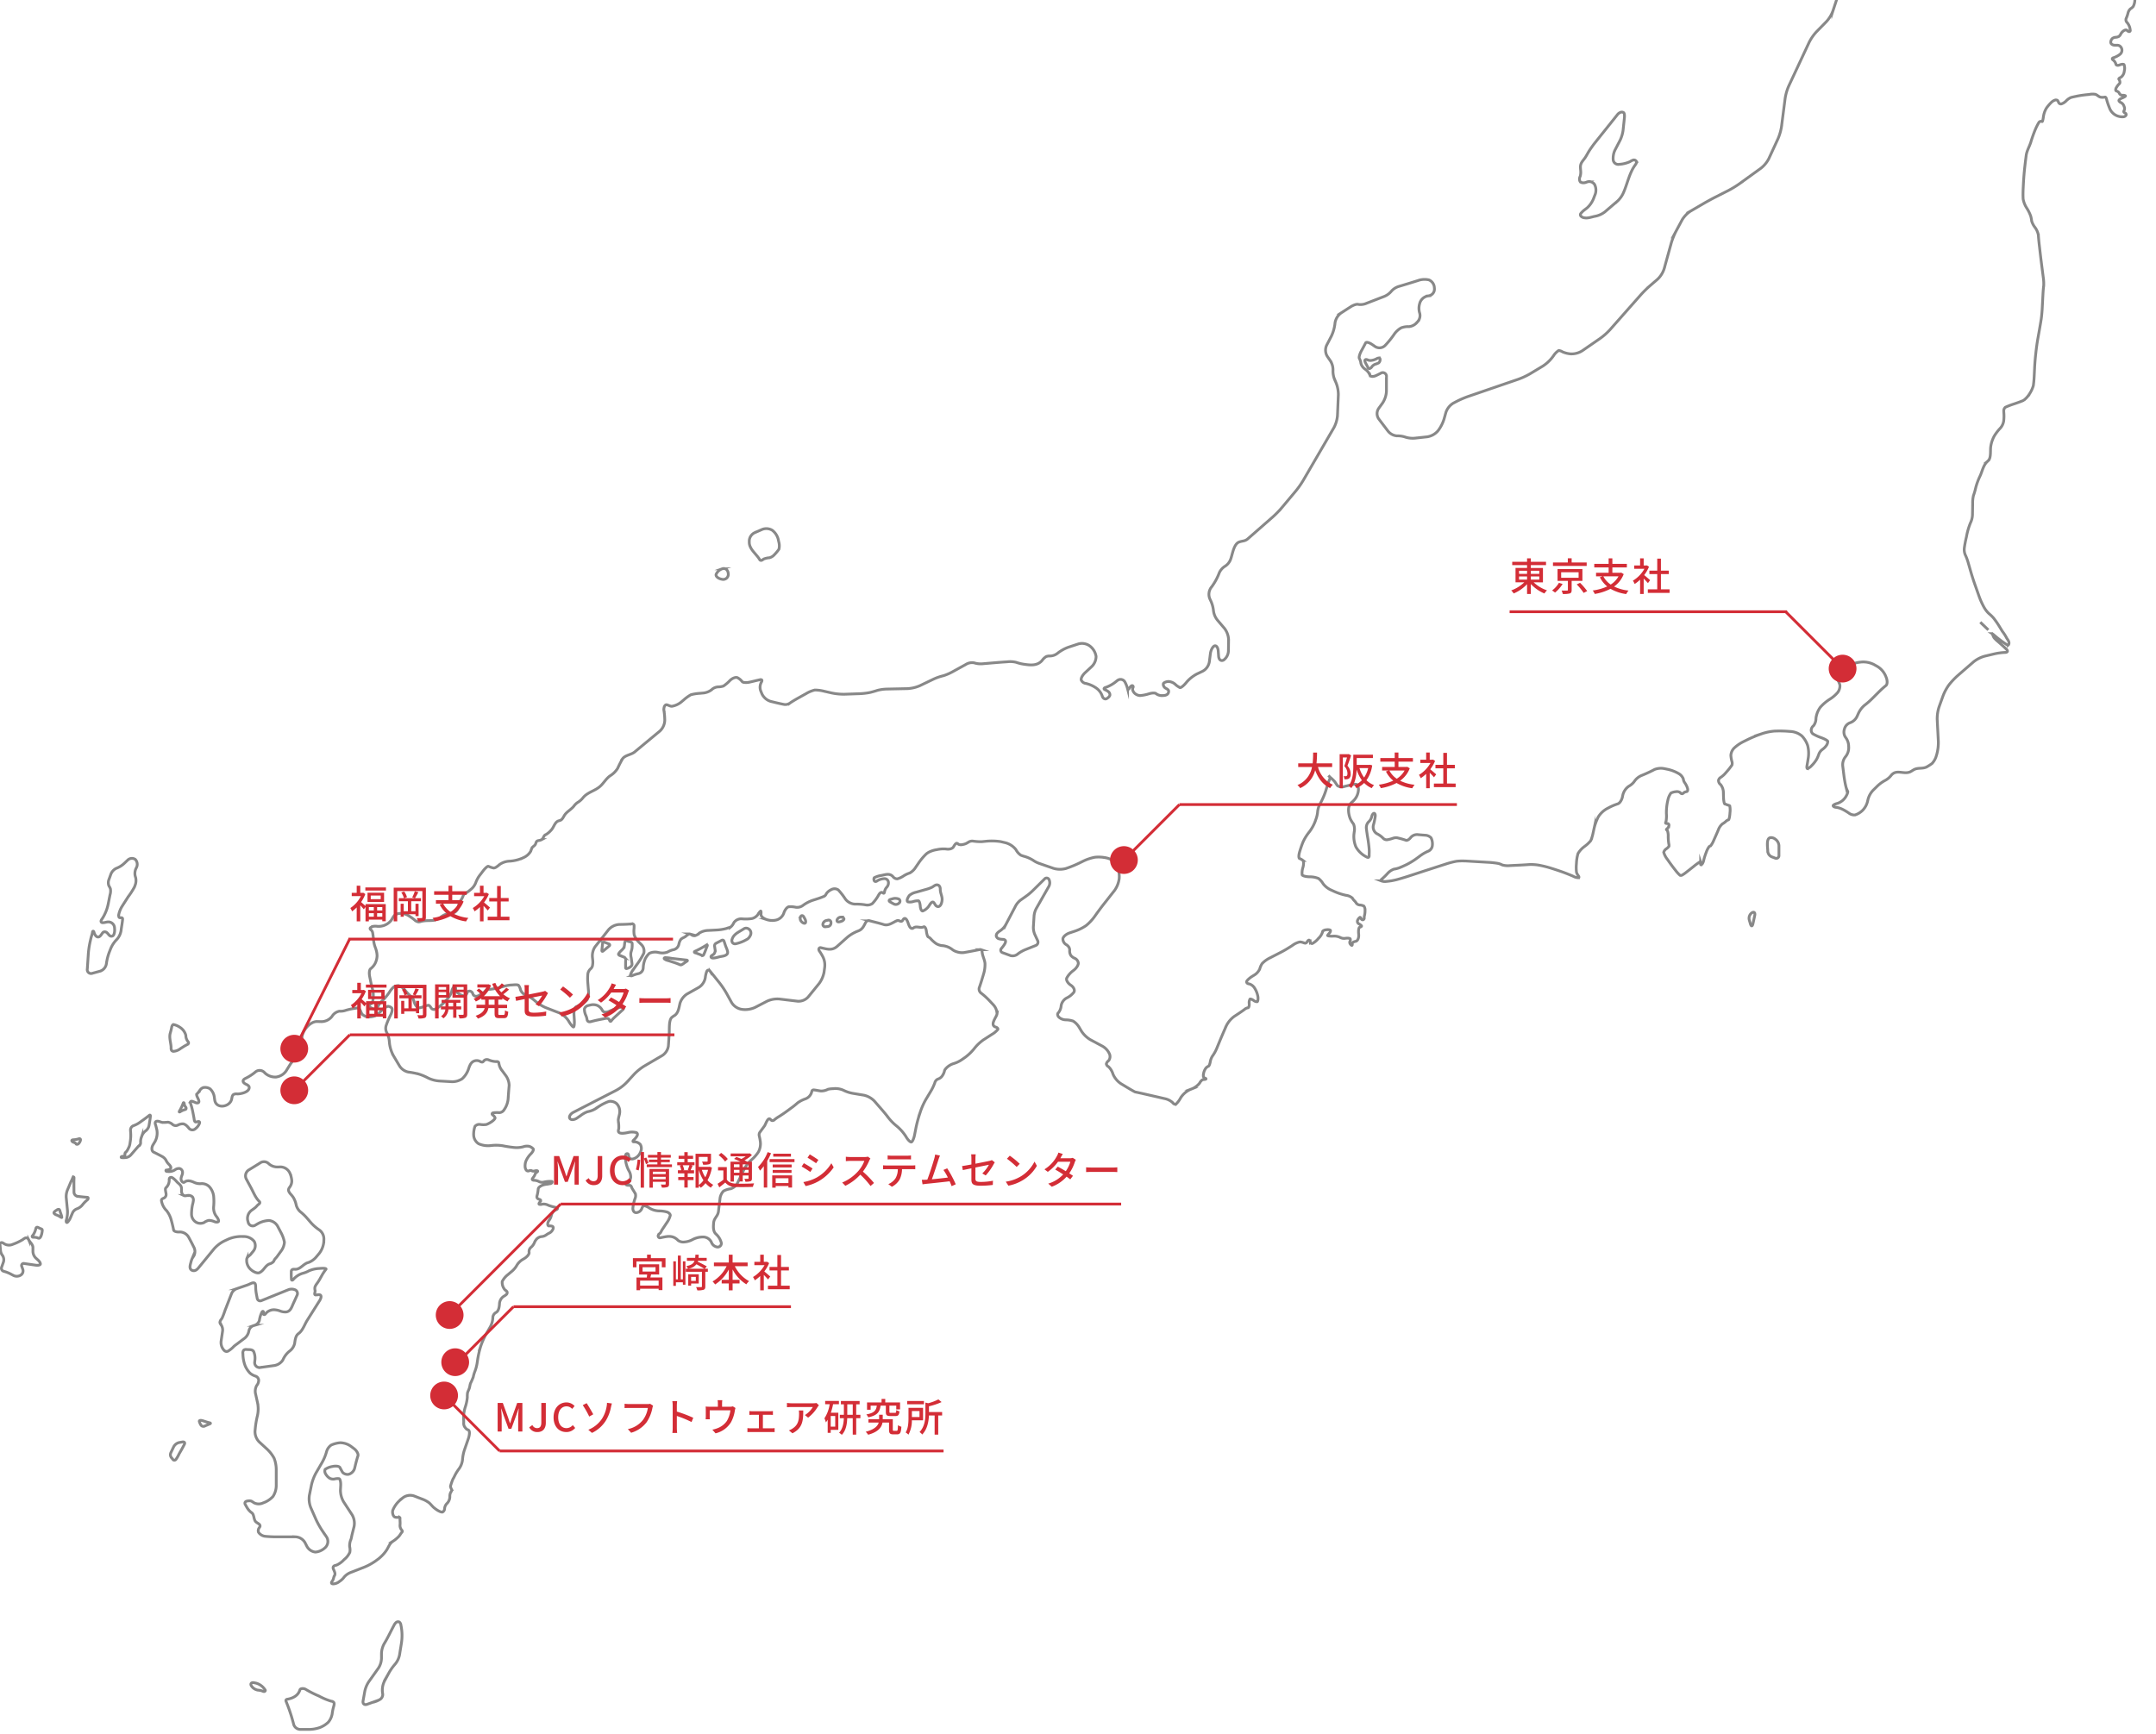 <svg xmlns="http://www.w3.org/2000/svg" xmlns:xlink="http://www.w3.org/1999/xlink" width="777" height="625" viewBox="0 0 777 625">
  <defs>
    <clipPath id="clip-path">
      <rect id="長方形_8160" data-name="長方形 8160" width="777" height="625" transform="translate(-17018 -23044)" fill="#fff" stroke="#707070" stroke-width="1"/>
    </clipPath>
  </defs>
  <g id="マスクグループ_2" data-name="マスクグループ 2" transform="translate(17018 23044)" clip-path="url(#clip-path)">
    <g id="グループ_11684" data-name="グループ 11684">
      <path id="パス_1003" data-name="パス 1003" d="M-668.1,573.645a5.536,5.536,0,0,1,1.833-.249c.285.062.581.948.655,1.969s.483,1.783.905,1.7a4.991,4.991,0,0,0,1.88-1.358c.443-.479,1.279-2.34,1.992-1.762a2.16,2.16,0,0,1,.457.62c.053.089.11.179.172.266a1.294,1.294,0,0,0,.983.652c1.12.009,1.485-1.794,1.485-2.627,0-1.262-.693-2.311-.668-3.646.012-.694-.274-1.5-1.146-1.562-.664-.046-1.205.507-1.746.808a10.84,10.84,0,0,1-1.9.729l-3.872,1.1a5.779,5.779,0,0,0-2.363,1.076c-.372.339-1.456,2.083-.565,2.426A4.066,4.066,0,0,0-668.1,573.645Z" transform="translate(-16020.731 -23292.699)" fill="none" stroke="#888" stroke-miterlimit="10" stroke-width="1"/>
      <path id="パス_1004" data-name="パス 1004" d="M-487.731,385.832l.285-.108a2.3,2.3,0,0,1,2.723.944,4.535,4.535,0,0,1,.238,3.417l-.71,1.841a9.236,9.236,0,0,1-2.134,3.054c-.572.5-1.289.935-1.8,1.473-.487.51-1.1.974-.464,1.672a2.184,2.184,0,0,0,1.313.537c1.278.214,2.655-.4,3.911-.605a8.154,8.154,0,0,0,3.353-1.559l4.518-3.859a9.055,9.055,0,0,0,2.155-3.034c1.458-3.28,2.1-7.049,4.234-9.984l.032-.044c.282-.383.572-.87.379-1.3a.982.982,0,0,0-1.111-.447,4.021,4.021,0,0,0-1.155.57,10.844,10.844,0,0,1-3.9.966,1.836,1.836,0,0,1-2.161-1.524,6.926,6.926,0,0,1,.615-3.563l1.852-3.565a12.157,12.157,0,0,0,1.087-3.611l.467-4.394c.046-.436.136-1.677-.285-1.98a1.207,1.207,0,0,0-1.095-.1,2.571,2.571,0,0,0-1.165.893l-8.062,10.092c-.659.824-1.654,2.233-2.212,3.128-.476.765-.892,1.629-1.407,2.356-.721,1.022-1.547,1.735-1.609,3.091a12.746,12.746,0,0,0,.079,1.376,5.853,5.853,0,0,1-.149,2.075,2.164,2.164,0,0,0-.121,1.826C-489.751,386.043-488.718,386.207-487.731,385.832Z" transform="translate(-15958.588 -23364.139)" fill="none" stroke="#888" stroke-miterlimit="10" stroke-width="1"/>
      <path id="パス_1005" data-name="パス 1005" d="M-543.6,426.79a5.54,5.54,0,0,1-1.739.533,2.383,2.383,0,0,1-1.247-.151,2.19,2.19,0,0,0-.559-.179.516.516,0,0,0-.509.222c-.184.338.253,1.126.421,1.426a14.546,14.546,0,0,1,.715,1.389c.039.13.26.238.491.238a1.445,1.445,0,0,0,.87-.675,2.638,2.638,0,0,1,1.262-.913,6.5,6.5,0,0,0,1.206-.477,1.56,1.56,0,0,0,.491-1.007c.054-.424-.11-.769-.365-.769A2.4,2.4,0,0,0-543.6,426.79Z" transform="translate(-15978.426 -23341.412)" fill="none" stroke="#888" stroke-miterlimit="10" stroke-width="1"/>
      <path id="パス_1006" data-name="パス 1006" d="M-708.73,483.537a.68.68,0,0,0,.687,0c.216-.108.4-.276.6-.4a6.565,6.565,0,0,1,2.074-.461,3.637,3.637,0,0,0,1.794-1.124,16.155,16.155,0,0,0,1.617-1.95,5.246,5.246,0,0,0-.055-2.651l-.222-1.022a5.951,5.951,0,0,0-2.126-3.162,4.136,4.136,0,0,0-3.574-.331l-2.828,1.233a3.421,3.421,0,0,0-1.884,2.88v.565c0,2.469,2.534,4.167,3.681,6.125A.963.963,0,0,0-708.73,483.537Z" transform="translate(-16035.324 -23325.633)" fill="none" stroke="#888" stroke-miterlimit="10" stroke-width="1"/>
      <path id="パス_1007" data-name="パス 1007" d="M-719.377,486.75a1.836,1.836,0,0,0,2.234-2.046c-.1-1.346-1.077-2.128-2.163-1.735a3.578,3.578,0,0,0-2.235,2.044C-721.685,485.746-720.711,486.526-719.377,486.75Z" transform="translate(-16038.397 -23321.943)" fill="none" stroke="#888" stroke-miterlimit="10" stroke-width="1"/>
      <path id="パス_1008" data-name="パス 1008" d="M-867.455,613.437a1.972,1.972,0,0,0,.109.843.819.819,0,0,0,.589.442,1.277,1.277,0,0,0,.268.014,4.677,4.677,0,0,0,2.411-.979c.807-.509,1.545-1.007,2.4-1.442a.924.924,0,0,0,.49-.421c.114-.292-.091-.607-.305-.835a3.642,3.642,0,0,1-.65-2.078,4.911,4.911,0,0,0-2.157-2.916,6.25,6.25,0,0,0-2.334-.991c-.255.065-.531.511-.612.991a20.357,20.357,0,0,1-.495,2.042c-.445,1.481.061,3.052.233,4.559A7.543,7.543,0,0,1-867.455,613.437Z" transform="translate(-16088.885 -23279.789)" fill="none" stroke="#888" stroke-miterlimit="10" stroke-width="1"/>
      <path id="パス_1009" data-name="パス 1009" d="M-863.6,626.267a.376.376,0,0,0-.094-.2.151.151,0,0,0-.2-.013.207.207,0,0,0-.046.094,16.586,16.586,0,0,1-1.4,2.937c-.136.269-.028.377.239.238a6.735,6.735,0,0,1,1.732-.795.716.716,0,0,0,.346-.14.524.524,0,0,0,.074-.581c-.114-.272-.352-.457-.472-.723A4.271,4.271,0,0,1-863.6,626.267Z" transform="translate(-16088.017 -23272.563)" fill="none" stroke="#888" stroke-miterlimit="10" stroke-width="1"/>
      <path id="パス_1010" data-name="パス 1010" d="M-877.333,643.564l.073-.083q.809-.932,1.618-1.863l.775-.893c.222-.255.516-.444.725-.7a1.3,1.3,0,0,0,.191-.916,5.146,5.146,0,0,1,.409-2.087l.05-.144A4.089,4.089,0,0,1-872.084,635a3.13,3.13,0,0,0,1.182-1.933c.18-1.111.4-2.212.49-3.333.012-.141,0-.323-.129-.377-.11-.044-.23.036-.321.113-.165.137-.334.272-.5.4-.96.756-1.966,1.453-2.956,2.168a9.174,9.174,0,0,1-2.238,1.146,1.682,1.682,0,0,0-1.025,1.708l.07.955a14.4,14.4,0,0,1-.109,2.722l-.194,1.252a4.625,4.625,0,0,1-.523,1.451,4.917,4.917,0,0,1-.787,1.3,1.326,1.326,0,0,0-.461.588c-.055.239.066.51-.044.73a.632.632,0,0,1-.51.289,2.648,2.648,0,0,0-.6.089.355.355,0,0,0-.192.147.18.18,0,0,0,.031.226.281.281,0,0,0,.167.042,7.073,7.073,0,0,0,1.752-.074A2.939,2.939,0,0,0-877.333,643.564Z" transform="translate(-16093.385 -23271.414)" fill="none" stroke="#888" stroke-miterlimit="10" stroke-width="1"/>
      <path id="パス_1011" data-name="パス 1011" d="M-892.68,637.494a.523.523,0,0,0,.086.122.306.306,0,0,0,.157.071.806.806,0,0,0,.634-.161,2.649,2.649,0,0,0,.674-1.04c.247-.608-.011-.951-.574-.764a7.23,7.23,0,0,1-1.879.341c-.469,0-.716.215-.546.479C-893.77,637.1-893,636.959-892.68,637.494Z" transform="translate(-16097.945 -23269.234)" fill="none" stroke="#888" stroke-miterlimit="10" stroke-width="1"/>
      <path id="パス_1012" data-name="パス 1012" d="M-893.419,658.935a2.794,2.794,0,0,1,1.563-1.508,4.478,4.478,0,0,0,1.911-1.29,12.082,12.082,0,0,1,1.724-1.82,1.263,1.263,0,0,0,.39-.4.749.749,0,0,0,.058-.428.27.27,0,0,0-.044-.132.322.322,0,0,0-.246-.092c-1.157-.083-2.3-.212-3.451-.344a1.578,1.578,0,0,1-1.362-1.527c0-1.7-.051-3.395.021-5.091.005-.14-.012-.315-.143-.36a.23.23,0,0,0-.245.1.771.771,0,0,0-.1.262,10.615,10.615,0,0,1-.619,1.321l-1.307,3.1a6.453,6.453,0,0,0-.4,2.627l.455,4.721a10.249,10.249,0,0,1-.414,3.409.991.991,0,0,0,.026.746.252.252,0,0,0,.124.11c.118.042.238-.051.324-.141a5.225,5.225,0,0,0,.946-1.427Z" transform="translate(-16098.465 -23265.693)" fill="none" stroke="#888" stroke-miterlimit="10" stroke-width="1"/>
      <path id="パス_1013" data-name="パス 1013" d="M-896.673,655.613c-.112-.321-.161-.913-.542-1.009a1.187,1.187,0,0,0-.745.27c-.311.195-.917.541-1,.927s.593.7.871.814a6.587,6.587,0,0,1,1.352.677,1.281,1.281,0,0,0,.565.262c.129.013-.11-.816-.137-.893C-896.433,656.311-896.554,655.962-896.673,655.613Z" transform="translate(-16099.597 -23262.705)" fill="none" stroke="#888" stroke-miterlimit="10" stroke-width="1"/>
      <path id="パス_1014" data-name="パス 1014" d="M-877.331,582.18c-.223-.459-.861-.077-1.178-.335-.253-.2-.2-.825-.165-1.112a9.331,9.331,0,0,1,1.27-3.04q1.037-1.626,2.075-3.251a28.885,28.885,0,0,0,2.272-3.509,5,5,0,0,0,.21-.564,4.693,4.693,0,0,0,.223-3,4.134,4.134,0,0,1,.219-3.311l.1-.2a2.592,2.592,0,0,0-.429-2.948,2.2,2.2,0,0,0-2.8.324l-1.154,1.093a8.563,8.563,0,0,1-2.854,1.794,3.935,3.935,0,0,0-2.058,2.316l-.568,1.576a3.236,3.236,0,0,0-.109,2.346,10.788,10.788,0,0,1,.573,1.107,4.732,4.732,0,0,1-.141,2.242l-.621,3.154a15.409,15.409,0,0,1-2.238,5.518l-.071.1a1.665,1.665,0,0,0-.288.553.572.572,0,0,0,.156.574.765.765,0,0,0,.486.125c.7.005,1.318-.284,2.007-.284a2.244,2.244,0,0,1,2.2,2.051l.04.581c.078,1.127-.25,2.222-.729,2.432-1.014.444-1.45-.686-2.039-1.17a1.14,1.14,0,0,0-1.3-.2,1.47,1.47,0,0,0-.348.359c-.367.476-.843,1.392-1.543,1.393-.814,0-1.31-1.1-1.489-1.749-.043-.159-.125-.358-.291-.354s-.239.237-.26.414c-.086.764-.411,1.475-.572,2.225-.1.461-.208.919-.312,1.378a31.973,31.973,0,0,0-.593,4.057l-.376,5.589a1.372,1.372,0,0,0,1.845,1.508l2.785-.764a3.333,3.333,0,0,0,2.238-2.584l.035-.276a19.574,19.574,0,0,1,1.011-3.953l.556-1.4a10.217,10.217,0,0,1,2.118-3.165,6.09,6.09,0,0,0,1.592-3.3c.152-1.344.44-2.664.549-4A.676.676,0,0,0-877.331,582.18Z" transform="translate(-16096.514 -23295.148)" fill="none" stroke="#888" stroke-miterlimit="10" stroke-width="1"/>
      <path id="パス_1015" data-name="パス 1015" d="M-901.6,659.973c-.406-.143-.755-.358-1.149-.531a.512.512,0,0,0-.691.295,7.2,7.2,0,0,1-1.05,2.519,1.45,1.45,0,0,0-.258.293.321.321,0,0,0,.016.366.417.417,0,0,0,.27.1,5.363,5.363,0,0,1,1.43.138,1.56,1.56,0,0,0,.687.218c.765-.079,1.1-1.909,1.173-2.632,0-.046.008-.087.009-.124a.643.643,0,0,0-.085-.437A.7.7,0,0,0-901.6,659.973Z" transform="translate(-16101.607 -23261.049)" fill="none" stroke="#888" stroke-miterlimit="10" stroke-width="1"/>
      <path id="パス_1016" data-name="パス 1016" d="M-900.536,669.507a3.546,3.546,0,0,1-1.015-2.292V665.78c0-1.029-.8-1.715-1.34-2.524-.055-.084-.108-.168-.156-.256a1.548,1.548,0,0,0-.537-.66,1.01,1.01,0,0,0-.893.035,5.246,5.246,0,0,0-.767.521,19.95,19.95,0,0,1-3.587,1.689,3.276,3.276,0,0,1-3.1-.23,3.122,3.122,0,0,0-.64-.357.675.675,0,0,0-.687.117.96.96,0,0,0-.149.769q.083.892.167,1.785a3.484,3.484,0,0,0,.749,1.962,2.822,2.822,0,0,1,.313,2.336l-.628,1.773a1.137,1.137,0,0,0,.722,1.565,12,12,0,0,1,2.394.909l1.2.632a2.7,2.7,0,0,0,2.386-.074l.2-.121a1.771,1.771,0,0,0,.719-2.005l-.366-1.044a.765.765,0,0,1,.9-1.1l4.187.607c.746.108,1.458-.05,1.583-.348s-.23-.959-.788-1.466Z" transform="translate(-16104.581 -23260.064)" fill="none" stroke="#888" stroke-miterlimit="10" stroke-width="1"/>
      <path id="パス_1017" data-name="パス 1017" d="M-844.139,692.055l.132-.593a2.565,2.565,0,0,1,1.612-1.724l.456-.134a2.7,2.7,0,0,0,1.664-1.712,10,10,0,0,1,.948-3.065c.093-.137.246-.29.4-.222.339.156-.074.759.112,1.017a.439.439,0,0,0,.592.03,2.984,2.984,0,0,0,.44-.487,3.847,3.847,0,0,1,3.153-1.135,7.38,7.38,0,0,1,1.743.394,4.893,4.893,0,0,0,2.284.382c1.586-.206,2-1.789,2.567-3.038q.686-1.507,1.373-3.013a1.473,1.473,0,0,0-.612-1.883,3.285,3.285,0,0,0-2.45-.122l-9.8,3.966a1.086,1.086,0,0,1-1.529-.832l-.3-1.575a15.7,15.7,0,0,1-.231-1.978c-.031-.472.039-1.423-.261-1.793a.714.714,0,0,0-.519-.242,1.525,1.525,0,0,0-.578.1c-.573.192-1.091.5-1.669.7l-1.771.609-2.1.725a3.365,3.365,0,0,0-1.793,1.724q-.656,1.687-1.313,3.376-.535,1.371-1.068,2.744a27.587,27.587,0,0,1-1.009,2.668,4.145,4.145,0,0,1-.25.417,2.211,2.211,0,0,0-.574,1.151c0,.484.385.868.631,1.284a3.4,3.4,0,0,1,.34,1.874l-.51,3.46a4.136,4.136,0,0,0,1.025,3.49,1.421,1.421,0,0,0,.768.429,1.344,1.344,0,0,0,.694-.126,9.552,9.552,0,0,0,2.133-1.755c.449-.374.933-.713,1.4-1.065l2.489-1.878A4.324,4.324,0,0,0-844.139,692.055Z" transform="translate(-16084.257 -23255.912)" fill="none" stroke="#888" stroke-miterlimit="10" stroke-width="1"/>
      <path id="パス_1018" data-name="パス 1018" d="M-858.023,713.2c.53-.25,1.072-.459,1.6-.689.094-.04.188-.081.281-.124.071-.031.151-.082.152-.16,0-.1-.12-.148-.216-.168-.878-.184-1.758-.527-2.624-.787-.722-.218-1.252-.1-1.178.266a4.78,4.78,0,0,0,.611,1.372A1.116,1.116,0,0,0-858.023,713.2Z" transform="translate(-16086.158 -23243.191)" fill="none" stroke="#888" stroke-miterlimit="10" stroke-width="1"/>
      <path id="パス_1019" data-name="パス 1019" d="M-866.861,723.25a.979.979,0,0,0,.182.191.73.73,0,0,0,.924-.2,12.246,12.246,0,0,0,1.144-2.005q.367-.636.732-1.271c.377-.654.913-1.653,1.193-2.222s-.1-.92-.839-.781l-1.1.207a3.037,3.037,0,0,0-1.935,1.49l-1.06,2.234a1.7,1.7,0,0,0,.387,1.886Z" transform="translate(-16088.835 -23241.201)" fill="none" stroke="#888" stroke-miterlimit="10" stroke-width="1"/>
      <path id="パス_1020" data-name="パス 1020" d="M-752.16,600.033a4.151,4.151,0,0,0-2.346-.19l-.873.2a1.819,1.819,0,0,0-1.44,1.26,5.237,5.237,0,0,0,.459,2.207,6.025,6.025,0,0,1,.471,1.479,1.338,1.338,0,0,0,.257.675.9.9,0,0,0,.666.266,2.671,2.671,0,0,0,.724-.125c1.373-.371,2.738-.654,4.137-.909.74-.135,1.876-.561,2.286.359a1.948,1.948,0,0,0,.167.37.3.3,0,0,0,.354.121.42.42,0,0,0,.121-.118,10.892,10.892,0,0,1,1.325-1.411l2.685-2.472c.25-.231.713-.67.407-1.04-.273-.331-1-.054-1.327.049a28.173,28.173,0,0,0-3.638,1.307,3.366,3.366,0,0,1-1.521.393c-.8-.03-1.007-.448-1.338-1.044A3.958,3.958,0,0,0-752.16,600.033Z" transform="translate(-16050.564 -23281.623)" fill="none" stroke="#888" stroke-miterlimit="10" stroke-width="1"/>
      <path id="パス_1021" data-name="パス 1021" d="M-751.64,586.174l2.124-1.778a.412.412,0,0,0-.123-.761l-1.477-.584a.543.543,0,0,0-.779.473l-.246,2.383C-752.184,586.319-751.959,586.438-751.64,586.174Z" transform="translate(-16048.949 -23287.402)" fill="none" stroke="#888" stroke-miterlimit="10" stroke-width="1"/>
      <path id="パス_1022" data-name="パス 1022" d="M-742.826,585.42a11.725,11.725,0,0,0,.074-1.646c.038-.855-.93-.733-1.467-.939-.28-.106-.582-.295-.854-.171a.566.566,0,0,0-.291.375c-.128.463-.134,1.013-.219,1.493a2.5,2.5,0,0,1-.608,1.155l-.78.764a4.244,4.244,0,0,0-.687.874c-.109.218.091.5.445.635l1.516.564a.991.991,0,0,1,.605.923c-.051.955-.05,1.876-.034,2.824a.408.408,0,0,0,.12.348.385.385,0,0,0,.291.026c.746-.149,2.028-.792,1.9-1.725-.1-.734-.183-1.474-.3-2.207a4.989,4.989,0,0,1-.134-1.592C-743.155,586.543-742.936,585.993-742.826,585.42Z" transform="translate(-16047.411 -23287.533)" fill="none" stroke="#888" stroke-miterlimit="10" stroke-width="1"/>
      <path id="パス_1023" data-name="パス 1023" d="M-732.274,588.781a20.484,20.484,0,0,1,2.348.858,1.444,1.444,0,0,0,.3.114.942.942,0,0,0,.662-.143c.563-.34,1.076-.777,1.656-1.119.355-.21.311-.42-.1-.467l-2.916-.332-2.386-.273a14.529,14.529,0,0,0-2.356-.266c-.176.011-.4.093-.391.269a.319.319,0,0,0,.1.2,3.205,3.205,0,0,0,1.368.6Q-733.13,588.5-732.274,588.781Z" transform="translate(-16043.191 -23285.973)" fill="none" stroke="#888" stroke-miterlimit="10" stroke-width="1"/>
      <path id="パス_1024" data-name="パス 1024" d="M-725.508,587.13c.305.1.9.475,1.192.43a.414.414,0,0,0,.29-.238c.5-1.009.861-2.137,1.293-3.186.143-.348-.009-.483-.338-.3a39.347,39.347,0,0,1-4.055,2.2.368.368,0,0,0-.225.175.249.249,0,0,0,.091.272.726.726,0,0,0,.278.121C-726.476,586.745-726,586.967-725.508,587.13Z" transform="translate(-16040.4 -23287.143)" fill="none" stroke="#888" stroke-miterlimit="10" stroke-width="1"/>
      <path id="パス_1025" data-name="パス 1025" d="M-722.906,588.493c.117.914,2.582.087,3.053-.023.888-.209,2.247-.229,2.824-1.065.451-.674-.373-2.164-.6-2.839q-.285-.855-.572-1.712a.567.567,0,0,0-.826-.332l-2.074,1.084a1.044,1.044,0,0,0-.511,1l.218,1.521a1.919,1.919,0,0,1-.487,1.36C-722.126,587.791-722.967,588.024-722.906,588.493Z" transform="translate(-16038.864 -23287.594)" fill="none" stroke="#888" stroke-miterlimit="10" stroke-width="1"/>
      <path id="パス_1026" data-name="パス 1026" d="M-715.931,584.876a13.14,13.14,0,0,0,4.36-1.774,3.481,3.481,0,0,0,.975-1.34,1.781,1.781,0,0,0,.09-1.249l-.061-.168a1.8,1.8,0,0,0-.862-.913l-.234-.1a1.505,1.505,0,0,0-1.216.089l-2.268,1.38a6.884,6.884,0,0,0-1.071.84l-.19.19a3.648,3.648,0,0,0-.714,1.131l-.138.39a1.325,1.325,0,0,0,.225,1.182A1.169,1.169,0,0,0-715.931,584.876Z" transform="translate(-16036.935 -23288.699)" fill="none" stroke="#888" stroke-miterlimit="10" stroke-width="1"/>
      <path id="パス_1027" data-name="パス 1027" d="M-629.05,566.152l-4.348,4.29a20.674,20.674,0,0,1-2.093,1.757l-2.193,1.56a6.819,6.819,0,0,0-1.753,2.009l-2.118,4.04q-.72,1.372-1.439,2.745A6.509,6.509,0,0,1-645.324,585a3.879,3.879,0,0,0-.826.733,1.321,1.321,0,0,0-.3,1.033,1.378,1.378,0,0,0,.95.955,5.479,5.479,0,0,0,1.392.191c2.229.163.151,2.465-.487,3.273a.934.934,0,0,0,.438,1.547l2.788,1.018a2.834,2.834,0,0,0,2.385-.352l.53-.4a12.631,12.631,0,0,1,2.37-1.331l3.84-1.535a1.289,1.289,0,0,0,.7-1.753L-632.6,586.1a6.419,6.419,0,0,1-.492-2.612l.254-4.074a7.057,7.057,0,0,1,.764-2.56l4.6-8.089a2.753,2.753,0,0,0,.039-2.383A.964.964,0,0,0-629.05,566.152Z" transform="translate(-16012.494 -23293.33)" fill="none" stroke="#888" stroke-miterlimit="10" stroke-width="1"/>
      <path id="パス_1028" data-name="パス 1028" d="M-436.961,555.561a2.372,2.372,0,0,0-1.775-.564c-1.63.214-.966,3.657-.966,4.848a2.378,2.378,0,0,0,1.422,2.061l1.189.451a.981.981,0,0,0,1.422-.982v-3.493A3.046,3.046,0,0,0-436.961,555.561Z" transform="translate(-15941.218 -23297.068)" fill="none" stroke="#888" stroke-miterlimit="10" stroke-width="1"/>
      <path id="パス_1029" data-name="パス 1029" d="M-443.707,575.17l-.063.039a2.444,2.444,0,0,0-.877,2.659l.379,1.3c.29.993.709.971.929-.048l.636-2.951C-442.482,575.147-442.935,574.7-443.707,575.17Z" transform="translate(-15942.91 -23290.168)" fill="none" stroke="#888" stroke-miterlimit="10" stroke-width="1"/>
      <path id="パス_1030" data-name="パス 1030" d="M-803.054,765.242a1.071,1.071,0,0,0-1.176.158,3.139,3.139,0,0,0-.741,1.011c-1.185,2.184-2.217,4.485-3.522,6.6a7.878,7.878,0,0,0-.993,3.5v1.9a6.955,6.955,0,0,1-1.095,3.431l-3.492,4.921a10.056,10.056,0,0,0-1.426,3.4l-.627,3.506c-.183,1.023.468,1.575,1.447,1.225q.989-.351,1.976-.705a8.165,8.165,0,0,0,2.862-1.174,2.17,2.17,0,0,0,.8-1.479,3.243,3.243,0,0,0-.043-.613,7.186,7.186,0,0,1,.75-4.542l1.556-2.871a18.778,18.778,0,0,1,2.172-3.061l.038-.043a7.518,7.518,0,0,0,1.574-3.264l.688-4.272a17.706,17.706,0,0,0-.188-6.575A1.531,1.531,0,0,0-803.054,765.242Z" transform="translate(-16071.029 -23224.578)" fill="none" stroke="#888" stroke-miterlimit="10" stroke-width="1"/>
      <path id="パス_1031" data-name="パス 1031" d="M-820.481,787.6a23.766,23.766,0,0,1-4.426-1.862,38.441,38.441,0,0,1-4.516-2.259,2.182,2.182,0,0,0-1.968-.338.74.74,0,0,0-.293.222,1.221,1.221,0,0,0-.151.354c-.625,1.887-2.527,2.846-4.366,3.153a.8.8,0,0,0-.521.219c-.169.214-.062.525.052.773a62.283,62.283,0,0,1,2.694,8.2,2.557,2.557,0,0,0,2.3,1.705h3.466a11.989,11.989,0,0,0,3.454-.616l.366-.134a9,9,0,0,0,2.843-1.836,6.236,6.236,0,0,0,1.407-2.987,18.415,18.415,0,0,1,.432-2.292c.027-.1.057-.206.086-.311a4.492,4.492,0,0,0,.195-.909,1,1,0,0,0-.165-.709A1.443,1.443,0,0,0-820.481,787.6Z" transform="translate(-16078.154 -23218.404)" fill="none" stroke="#888" stroke-miterlimit="10" stroke-width="1"/>
      <path id="パス_1032" data-name="パス 1032" d="M-844.266,781.647l-.709-.149c-.959-.2-1.459.25-1.109,1a3.5,3.5,0,0,0,2.394,1.649,8.89,8.89,0,0,1,1.36.226,1.707,1.707,0,0,1,.23.091,1.428,1.428,0,0,0,.665.2c.234-.011.477-.207.444-.438a.623.623,0,0,0-.176-.3A5.591,5.591,0,0,0-844.266,781.647Z" transform="translate(-16081.392 -23218.947)" fill="none" stroke="#888" stroke-miterlimit="10" stroke-width="1"/>
      <path id="パス_1044" data-name="パス 1044" d="M-673.5,573.278a1.639,1.639,0,0,0,1.938-.342.875.875,0,0,0-.13-1.432,3.433,3.433,0,0,0-2.172-.116l-.772.23c-.67.2-.717.64-.1.976Z" transform="translate(-16022.396 -23291.449)" fill="none" stroke="#888" stroke-miterlimit="10" stroke-width="1"/>
      <path id="パス_1045" data-name="パス 1045" d="M-688.222,577.983l.4-.1c.662-.162,1.2-.582,1.2-.933s-.49-.648-1.088-.658a1.521,1.521,0,0,0-1.4.982C-689.282,577.827-688.883,578.145-688.222,577.983Z" transform="translate(-16027.219 -23289.717)" fill="none" stroke="#888" stroke-miterlimit="10" stroke-width="1"/>
      <path id="パス_1046" data-name="パス 1046" d="M-691.091,579.4A1.241,1.241,0,0,0-690,578.2v-.225a.851.851,0,0,0-1.072-.866l-.646.139a1.623,1.623,0,0,0-1.2,1.291.833.833,0,0,0,.964.952Z" transform="translate(-16028.521 -23289.443)" fill="none" stroke="#888" stroke-miterlimit="10" stroke-width="1"/>
      <path id="パス_1047" data-name="パス 1047" d="M-697.173,578.554c.25-.242.19-.913-.133-1.493l-.389-.7c-.323-.58-.837-.636-1.142-.128a1.586,1.586,0,0,0,.282,1.794l.09.093C-698,578.6-697.422,578.8-697.173,578.554Z" transform="translate(-16030.617 -23289.855)" fill="none" stroke="#888" stroke-miterlimit="10" stroke-width="1"/>
      <path id="パス_1048" data-name="パス 1048" d="M-409.767,524.06l-8.7,2.984a35.593,35.593,0,0,0-4.264,1.849l-1.037.55a6.243,6.243,0,0,0-2.685,3.338l-.679,2.436a13.859,13.859,0,0,1-2.074,4.073l-.167.211a6.408,6.408,0,0,1-3.763,2.079l-4.225.461a8.782,8.782,0,0,1-3.6-.312,8.533,8.533,0,0,0-3.14-.483,4.555,4.555,0,0,1-3.261-1.774l-3.3-4.343a3.35,3.35,0,0,1-.046-3.744l1.459-2.019a8.459,8.459,0,0,0,1.364-4.219v-5.163a1.328,1.328,0,0,0-2.085-1.291l-1.489.742c-1.146.572-2.223.522-2.391-.11a4.694,4.694,0,0,0-1.707-2.113,3.687,3.687,0,0,1-1.528-2.089,4.827,4.827,0,0,0-.553-1.766c-.234-.351.077-1.559.69-2.685l.066-.12c.613-1.124,1.287-2.39,1.5-2.811s1.248-.175,2.307.549l1.13.773a2.863,2.863,0,0,0,3.541-.362l.253-.262a31.735,31.735,0,0,0,2.916-3.612l.042-.061a7.6,7.6,0,0,1,2.659-2.48,7.3,7.3,0,0,1,2.808-.416,4.39,4.39,0,0,0,2.963-1.642l.03-.035a3.305,3.305,0,0,0,.857-3.088,6.024,6.024,0,0,1-.032-3.563l.066-.234a3.753,3.753,0,0,1,2.941-2.51l.178-.02a2.449,2.449,0,0,0,2.137-2.59l-.028-.373a3.2,3.2,0,0,0-1.964-2.792,7.236,7.236,0,0,0-3.467.085c-.924.305-2.684.857-3.911,1.228l-3.282.991a5.805,5.805,0,0,0-2.889,1.8,6.576,6.576,0,0,1-2.834,1.968l-5.99,2.317a5.539,5.539,0,0,1-3.045.457c-.48-.21-1.754.186-2.83.881l-3.4,2.195a5.483,5.483,0,0,0-2.19,3.583l-.047.467a14.5,14.5,0,0,1-1.307,4.386l-1.678,3.225a4.268,4.268,0,0,0,.25,3.985l.966,1.4a6.056,6.056,0,0,1,1.091,3.555,8.247,8.247,0,0,0,.734,3.758l.319.7a11.572,11.572,0,0,1,.87,4.448l-.315,7.469a11.208,11.208,0,0,1-1.268,4.343L-477.9,557.337a32.676,32.676,0,0,1-2.668,3.8l-5.085,6.069a36.754,36.754,0,0,1-3.251,3.321l-8.293,7.256-.675.591c-1.034.905-1.932.675-3.151,1.157-1.849.733-2.317,4.207-2.936,5.976a5.018,5.018,0,0,1-2.1,2.732,5.359,5.359,0,0,0-2.2,2.694l-.21.522a21.447,21.447,0,0,1-2.269,4.027l-.4.527a4.249,4.249,0,0,0-.4,3.968l.3.637a11.3,11.3,0,0,1,1.03,3.76,6.671,6.671,0,0,0,1.54,3.428l2.416,2.835a7.2,7.2,0,0,1,1.479,4.1l-.055,3.969a4.289,4.289,0,0,1-1.7,3.322c-.916.545-1.743-.055-1.839-1.333l-.14-1.9c-.094-1.278-.7-2.106-1.354-1.839s-1.313,1.525-1.474,2.8l-.383,3.011a4.762,4.762,0,0,1-2.4,3.313l-2.032.967a12.747,12.747,0,0,0-3.6,2.789l-.4.483c-.822.984-1.767,1.729-2.1,1.658A5.784,5.784,0,0,1-524,630.794a4.018,4.018,0,0,0-2.386-1.015,3.117,3.117,0,0,0-1.756.558c-.291.285-.2.943.2,1.463.429.551,1.591.737,1.575,1.514-.024,1.2-1.1,1.541-2.133,1.541a3.564,3.564,0,0,1-2.36-.65c-.254-.358-1.412-.358-2.573,0a14.656,14.656,0,0,1-3.231.65,3.118,3.118,0,0,1-1.91-.789,2.613,2.613,0,0,1-.791-1.329,2.051,2.051,0,0,1,.194-.867.452.452,0,0,0-.233-.58c-.233-.137-.706.229-1.05.814s-.678.685-.741.219a10.275,10.275,0,0,0-1.011-2.5,1.817,1.817,0,0,0-2.694-.354c-.032.02-.065.034-.1.057a12.651,12.651,0,0,1-4.035,2.379c-.3.075-.7.257-.607.553.043.141.191.219.325.284.788.374,1.78.815,1.78,1.871,0,.391-.534,1-1.188,1.352s-1.384-.133-1.625-1.077a6,6,0,0,0-2.417-2.947l-.1-.06a10.59,10.59,0,0,0-3.33-1.395,2.1,2.1,0,0,1-1.68-1.224c-.182-.582.441-1.77,1.381-2.642l2.422-2.241a5.158,5.158,0,0,0,1.547-3.645,5.89,5.89,0,0,0-1.978-3.526l-.316-.254a4.8,4.8,0,0,0-4.028-.733l-3.571,1.174a14.1,14.1,0,0,0-3.895,2.134,4.474,4.474,0,0,1-3.064,1.056,3.329,3.329,0,0,0-1.134.218,5.12,5.12,0,0,0-1.5,1.446c-1.506,1.662-3.494,1.7-5.506,1.45-.222-.027-.443-.055-.663-.088a15.17,15.17,0,0,1-3.091-.722,8.724,8.724,0,0,0-3.109-.223l-.647.044c-1.279.089-3.369.249-4.647.358l-3.5.3a7.942,7.942,0,0,1-3.308-.313,4.171,4.171,0,0,0-3.028.612l-4.939,2.718a18.215,18.215,0,0,1-2.433,1.089,7.624,7.624,0,0,1-1.008.308,18.711,18.711,0,0,0-3.5,1.284l-4.639,2.227a12.823,12.823,0,0,1-4.43,1.057l-7.277.153a15.182,15.182,0,0,0-3.579.472c-.687.234-1.911.582-2.722.775a24.407,24.407,0,0,1-3.8.432l-5.331.186a21.381,21.381,0,0,1-4.6-.44l-2.85-.655a14.166,14.166,0,0,0-3.271-.421,11.065,11.065,0,0,0-3.032,1.237l-3.076,1.72c-1.118.625-2.426,1.43-2.908,1.787a2.958,2.958,0,0,1-1.948.473c-.591-.1-2.093-.422-3.338-.726l-1.615-.394a5.143,5.143,0,0,1-3.143-2.71l-.339-.829a3.728,3.728,0,0,1-.126-2.776,3.606,3.606,0,0,1,.261-.6c.152-.261.327-.62.108-.827a.634.634,0,0,0-.568-.067c-1.272.257-2.5.6-3.77.874a5.759,5.759,0,0,1-1.917.112,1.156,1.156,0,0,1-.811-.343,5.043,5.043,0,0,0-1.6-1.349c-.631-.343-1.89.117-2.8,1.024l-.051.051a13.159,13.159,0,0,1-2.272,1.922,6.647,6.647,0,0,1-1.973.3,3.658,3.658,0,0,0-2.273,1.023,5.915,5.915,0,0,1-3.245,1.2l-1.15.1a16.068,16.068,0,0,0-3.072.5,14.584,14.584,0,0,0-2.522,1.812l-.849.722a7.275,7.275,0,0,1-3.465,1.622c-.754.048-1.708-.708-2.176-.514-.709.293-.814,1.567-.69,2.13a23.218,23.218,0,0,1,.281,3.443v.054a5.52,5.52,0,0,1-1.757,3.817l-9.08,7.532c-1.225,1.017-3.382,1.127-4.352,2.43a36.759,36.759,0,0,0-1.787,3.479,8.469,8.469,0,0,1-2.762,2.724c-1.395.987-2.261,2.6-3.525,3.734-1.927,1.731-4.467,2.063-6.2,4.14a6.6,6.6,0,0,1-1.724,1.566,5.3,5.3,0,0,0-1.551,1.438c-.945,1.219-2.462,1.946-3.314,3.192-.473.693-.776,1.594-1.543,1.933-.265.117-.559.151-.827.26-1.205.491-1.582,2.276-2.434,3.194a8.216,8.216,0,0,1-1.962,1.695c-.853.223-.869,1.406-1.544,1.813a2.886,2.886,0,0,1-1,.323,1.535,1.535,0,0,0-.69.231c-.352.271-.377.787-.585,1.181-.28.529-.881.744-1.2,1.225a12.819,12.819,0,0,0-.455,1.21,5.589,5.589,0,0,1-2.59,2.309l-.413.194a13.981,13.981,0,0,1-4.438,1.091l-.319.014a6.612,6.612,0,0,0-3.645,1.334,6.74,6.74,0,0,1-.866.678,2.087,2.087,0,0,1-1.061.457,5.952,5.952,0,0,1-1.037-.269c-.234-.094-.646-.253-.915-.354s-1.124.651-1.9,1.669l-1.021,1.334a10.051,10.051,0,0,0-1.645,2.978,5.876,5.876,0,0,1-1.9,2.481,14.007,14.007,0,0,1-2.064,1.482,1.142,1.142,0,0,0-.564.75,6.522,6.522,0,0,1-.876,1.606,7.173,7.173,0,0,0-.939,2.712,2.758,2.758,0,0,1-2.55,1.946l-.323.03a6.2,6.2,0,0,0-3.384,1.341,5.7,5.7,0,0,1-3.393,1.212l-1.015.038a12.945,12.945,0,0,0-2.663.273,2.4,2.4,0,0,1-.959.188,2.6,2.6,0,0,1-1.377-.689A19.085,19.085,0,0,0-800.638,714a5.32,5.32,0,0,0-3.63-.5c-1.411.417-1.59,1.318-2.293,2.377a5.791,5.791,0,0,1-5.022,2.149,4.651,4.651,0,0,0-1.9.11,1.437,1.437,0,0,1-.452.315.426.426,0,0,0-.231.387.725.725,0,0,0,.387.518,1.842,1.842,0,0,1,.555,1.1c.091.488.229,1.607.3,2.485a11.009,11.009,0,0,0,.693,2.865,8.7,8.7,0,0,1,.582,2.793,6.646,6.646,0,0,1-.737,2.869,6.206,6.206,0,0,1-1.579,1.849c-.448.281-.607,1.537-.354,2.793l.284,1.4c.253,1.257.633,2.844.843,3.528a8.8,8.8,0,0,1,.1,3.157,3.991,3.991,0,0,1-.36,1.443c-.25.368-.737.4-.968.745a.59.59,0,0,0,.207.76c.441.319,1.659.956,2.174.652a1.624,1.624,0,0,0,.765-.989,6.33,6.33,0,0,1,1.594-2.04,19.055,19.055,0,0,0,2.486-3,7.7,7.7,0,0,1,1.651-1.964,3.4,3.4,0,0,1,1.662-.391,4.8,4.8,0,0,1,2.366,1.719,18.165,18.165,0,0,0,2.149,2.235,3.644,3.644,0,0,1,1.053,1.785,4.227,4.227,0,0,0,.881,1.762,1.8,1.8,0,0,0,1.118.495,7.786,7.786,0,0,0,1.677-.516,4.464,4.464,0,0,1,1.548-.407c.225.035.621.437.881.893a1.228,1.228,0,0,0,1.29.6,10.289,10.289,0,0,0,2.515-1.645,16.915,16.915,0,0,0,2.666-2.86,6.422,6.422,0,0,0,.989-1.977,3.125,3.125,0,0,1,.452-1.225c.144-.231.526-.773.795-.487s.136.889.231,1.231a2.366,2.366,0,0,0,1.036,1.255,4.086,4.086,0,0,0,1.921.828,1.367,1.367,0,0,0,.867-.562,4.073,4.073,0,0,0,.366-.83c.05-.2.447-.346.882-.331a1.359,1.359,0,0,1,1.071,1.032,1.252,1.252,0,0,0,1.411.819,2.867,2.867,0,0,0,1.571-.854c.339-.3.836-.312,1.14-.642.093-.1.157-.227.245-.335a2.946,2.946,0,0,1,1.954-.675,25.189,25.189,0,0,0,3.781-.753l1.278-.358a11.4,11.4,0,0,1,2.7-.442c.553-.018,1.921-.218,2.385.13a4.2,4.2,0,0,1,.718,1.611,3.129,3.129,0,0,0,1.85,1.852,12.2,12.2,0,0,1,3.241,2.035l.237.206a15.39,15.39,0,0,0,3.59,2.27c1.009.4,2.815,1.108,4.013,1.563l.905.343a7.879,7.879,0,0,1,3.384,2.82l.262.436c.663,1.1,1.393,1.941,1.623,1.875s.356-1.166.281-2.445l-.124-2.086c-.075-1.28.266-2.505.76-2.725s1.454-.7,2.133-1.057a6.385,6.385,0,0,0,1.875-1.555,6.252,6.252,0,0,0,.446-3.22l-.215-2.612a19.023,19.023,0,0,1,.007-3.538,3.061,3.061,0,0,1,1.1-1.814,2.158,2.158,0,0,0,.612-1.381,5.978,5.978,0,0,0,.046-1.536l-.12-1.146a5.952,5.952,0,0,1,.935-3.774c.644-.8,1.821-2.282,2.612-3.29l2.265-2.882a5.614,5.614,0,0,1,3.77-1.884l1.42-.031c1.28-.028,2.69-.112,3.131-.184a.693.693,0,0,1,.869.5,7.684,7.684,0,0,1-.034,1.437,9.175,9.175,0,0,0,.067,1.97,6.762,6.762,0,0,0,1.828,2.8l.686.674a3.234,3.234,0,0,1,.96,3.2,25.2,25.2,0,0,1-2.052,3.469l-1.575,2.214a6.133,6.133,0,0,0-1.217,2.3c.074.219.449.235.835.032a11.625,11.625,0,0,1,2.238-.7,2.209,2.209,0,0,0,1.57-2.071,9.286,9.286,0,0,1,.668-3.107,7,7,0,0,1,1.537-2.1,4.878,4.878,0,0,1,3.194-.322l.225.04a5.485,5.485,0,0,0,3.161-.187,7.157,7.157,0,0,1,2.272-.869,2.561,2.561,0,0,0,1.771-1.837,4.862,4.862,0,0,1,.71-1.821c.432-.523,1.3-.721,1.794-1.151.588-.515,1.235-.89,1.436-.835a2.778,2.778,0,0,1,.768.4,1.783,1.783,0,0,0,1.069.234,3.65,3.65,0,0,0,1.583-.925,6.239,6.239,0,0,1,3.241-.979l2.917-.152a16.527,16.527,0,0,0,3.47-.515c.629-.217,1.34-.429,1.578-.473a4.131,4.131,0,0,0,1.262-1.656,3.251,3.251,0,0,1,3-1.38,14.551,14.551,0,0,0,3.588-.119,3.79,3.79,0,0,0,2.132-1.5,3.571,3.571,0,0,1,.952-1.2c.133-.008.187.473.121,1.071-.12,1.07,1.223,1.714,2.043,2.009a6.4,6.4,0,0,0,3.154.219,3.908,3.908,0,0,0,2.992-2.486c.374-1.209,1.2-2.266,1.831-2.351.067-.009.157-.009.234-.015a8.674,8.674,0,0,1,2.3.194,3.479,3.479,0,0,0,2.662-.743,12.605,12.605,0,0,1,3.5-1.793l1.248-.4a29.443,29.443,0,0,0,2.8-1.026,1.759,1.759,0,0,0,.768-.921,4.282,4.282,0,0,1,1.766-1.458,2.361,2.361,0,0,1,2.559.1,23.23,23.23,0,0,1,2.277,2.877l.246.366a4.619,4.619,0,0,0,3.506,1.869,19.722,19.722,0,0,1,3.753.265,3.3,3.3,0,0,0,2.466-.449,14.305,14.305,0,0,0,2.354-3.244c.32-.483.814-1.112,1.445-.643a.527.527,0,0,0,.284.155.272.272,0,0,0,.224-.141.8.8,0,0,0,.083-.261,3.21,3.21,0,0,1,.8-1.765,2.285,2.285,0,0,0,.624-1.787,1.435,1.435,0,0,0-1.652-1.3,5.3,5.3,0,0,0-2.385.775c-.426.348-.912.32-1.081-.061a1.163,1.163,0,0,1,0-1.061,8.072,8.072,0,0,1,2.591-.827c1.5-.3,3.047-.905,4.22.5a1.943,1.943,0,0,0,1.508.734,7.86,7.86,0,0,0,2.2-1.019,9.249,9.249,0,0,1,2.262-1.081,5.825,5.825,0,0,0,2.175-2.1l1.2-1.743a20.212,20.212,0,0,1,2.663-3.1,6.281,6.281,0,0,1,1.84-.994,8.209,8.209,0,0,1,1.82-.468,10.939,10.939,0,0,1,3.4-.254c.87.176,2.276.032,2.75-.873.37-.706.866-1.248,1.1-1.2a1.145,1.145,0,0,1,.632.367,2.291,2.291,0,0,0,1.469.1,4.722,4.722,0,0,0,1.957-.755,2.731,2.731,0,0,1,1.652-.51,20.351,20.351,0,0,0,3.227.236q1.029-.095,2.059-.2a22.025,22.025,0,0,1,4.621.141s.268.043.43.083,1.688.4,1.688.4a7.108,7.108,0,0,1,3.606,2.444,5.386,5.386,0,0,0,1.777,2.005,15.171,15.171,0,0,0,1.57.515,11.928,11.928,0,0,1,2.859,1.321,8.863,8.863,0,0,0,2.262,1.142c.886.315,2.6.911,3.816,1.325l1.338.457a8.075,8.075,0,0,0,4.416.016l.363-.121a41.4,41.4,0,0,0,4.3-1.765l1.7-.834a17.072,17.072,0,0,1,4.035-1.327,12.711,12.711,0,0,1,3.274.073c.333.047.652.1.936.172l.452.109a5.626,5.626,0,0,1,3.288,2.638l.047.1a9.667,9.667,0,0,1,.791,4.413l-.034.345a9.427,9.427,0,0,1-1.674,4.148l-3.793,4.812c-.794,1.006-2.048,2.686-2.789,3.731l-.7.982a16.7,16.7,0,0,1-2.941,3.1,16.124,16.124,0,0,1-3.8,1.933l-2.156.718c-1.217.406-2.3,1.342-2.41,2.082a2.363,2.363,0,0,0,1.2,2.144,2.608,2.608,0,0,1,.552.429,2.087,2.087,0,0,1,.694,1.564,2.984,2.984,0,0,0,.449,1.943,3.8,3.8,0,0,0,1.494,1.046,2.166,2.166,0,0,1,1.146,1.544c.137.686-.58,1.888-1.592,2.674l-.3.234a7.977,7.977,0,0,0-2.29,2.674c-.246.686.426,1.816,1.494,2.512s1.563,1.84,1.1,2.542a7.242,7.242,0,0,1-2.592,2.071,3.929,3.929,0,0,0-1.993,2.791,4.522,4.522,0,0,1-1,2.542c-.411.3-.344,1,.149,1.545a3.8,3.8,0,0,0,2.492,1,8.629,8.629,0,0,1,2.69.448,6.829,6.829,0,0,1,2.29,2.451l.7,1.179a9.925,9.925,0,0,0,3.247,3.1l4.264,2.284a5.971,5.971,0,0,1,2.6,2.845,2.426,2.426,0,0,1-.3,2.393,2.067,2.067,0,0,0-.847,1.2,1.486,1.486,0,0,0,.8,1,6.224,6.224,0,0,1,1.6,2.644,7.8,7.8,0,0,0,2.782,3.41s4.991,3.065,5.291,3.065,10.487,2.364,10.487,2.364a6.061,6.061,0,0,1,2.917,1.423c.356.493.894.763,1.2.6a9.078,9.078,0,0,0,1.726-2.311l.038-.063a8.038,8.038,0,0,1,3.336-2.892l.568-.233a6.89,6.89,0,0,0,2.885-2.113,3.166,3.166,0,0,1,.905-1.112c.385-.234.855-.124,1.264-.277a.186.186,0,0,0,.116-.089c.038-.086-.052-.172-.134-.216-.16-.085-.335-.137-.491-.227-.49-.286-.312-1.169-.221-1.642a4.667,4.667,0,0,1,.752-1.753,2.437,2.437,0,0,1,.963-.752c.233-.052.537-.772.674-1.6a5.643,5.643,0,0,1,.795-2.07,1.7,1.7,0,0,1,.112-.164,13.686,13.686,0,0,0,1.544-2.886l.956-2.319c.489-1.184,1.313-3.114,1.829-4.286l.547-1.244a9.317,9.317,0,0,1,2.888-3.411l1.151-.756c1.072-.7,2.234-1.513,2.584-1.8a2.466,2.466,0,0,1,1.176-.541c.3-.009.5-.668.461-1.463a2.626,2.626,0,0,1,.27-1.657c.191-.116.763.083,1.271.444a2.1,2.1,0,0,0,1.329.5c.223-.085.352-.83.289-1.657a8.287,8.287,0,0,0-1.136-3.12,3.467,3.467,0,0,0-2.042-1.657c-.561-.02-.978-.377-.924-.789s.99-1.3,2.082-1.97l.42-.258a5.255,5.255,0,0,0,2.218-2.318,6.289,6.289,0,0,1,.905-2.023,9.7,9.7,0,0,1,2.748-1.988l.36-.184c1.14-.585,2.923-1.5,3.961-2.046s2.754-1.572,3.814-2.293a6.863,6.863,0,0,1,2.7-1.252,4.184,4.184,0,0,1,1.1.213,3.708,3.708,0,0,0,.771.231c.243.042.59-.2.771-.539s.484-.59.674-.559.382.344.424.694a.622.622,0,0,0,.713.539,7.057,7.057,0,0,0,2.2-1.827l.075-.083a5.218,5.218,0,0,0,1.446-2.309c-.064-.318.526-.655,1.31-.75s1.477.017,1.54.25a1.175,1.175,0,0,1-.366.925,5.337,5.337,0,0,0-.674.847c-.106.19.744.32,1.887.289a5.013,5.013,0,0,1,2.6.443,3.04,3.04,0,0,0,2.023.308c.826-.106,1.572.007,1.657.25a1.143,1.143,0,0,1-.116.868.978.978,0,0,0,.128.982c.219.308.488.515.6.463s.156-.348.1-.655.5-.663,1.232-.79,1.218-1.274,1.084-2.549l-.011-.1c-.134-1.275.05-2.378.41-2.453s.645-.265.636-.424-.445-.514-.964-.79a1,1,0,0,1-.4-1.405,2.539,2.539,0,0,1,.789-.944c.137-.021.328.187.424.463a.662.662,0,0,0,.655.443.644.644,0,0,0,.463-.694,3.3,3.3,0,0,1,.134-1.04,7.072,7.072,0,0,0,.155-1.676,2.336,2.336,0,0,0-.425-1.56,3.652,3.652,0,0,0-1.405-.366,1.817,1.817,0,0,1-1.31-.655,3.886,3.886,0,0,0-.7-.893,3.845,3.845,0,0,1-.718-.951,4.231,4.231,0,0,0-2.328-1.007,21.818,21.818,0,0,1-4.106-1.337l-1.219-.554a7.528,7.528,0,0,1-2.912-2.3,6.661,6.661,0,0,0-1.645-1.876,8.328,8.328,0,0,0-3.182-.6l-.12,0c-1.282-.034-2.448-.347-2.593-.7a6.4,6.4,0,0,1,.294-2.684c.307-1.126.293-2.264-.031-2.529a4.341,4.341,0,0,0-1.179-.667c-.324-.1-.366-1.03-.093-2.063a37.124,37.124,0,0,1,1.287-3.8,16.832,16.832,0,0,1,2.234-3.645,14.808,14.808,0,0,0,2.2-3.926l.223-.649a10.471,10.471,0,0,0,.664-3.011,7.656,7.656,0,0,1,.993-2.869l.311-.592a25.784,25.784,0,0,0,1.627-3.911c.3-1.017.761-2.464,1.026-3.217a11.764,11.764,0,0,1,.643-1.5l-.745-.755c.218.221.428.453.655.663a14.471,14.471,0,0,1,1.532,1.438,7.535,7.535,0,0,1,.534.761,7.723,7.723,0,0,0,.593.834,2.917,2.917,0,0,0,2.516.254c1.048-.268,2.447-.6,3.11-.74s1.348-.044,1.522.211a3.982,3.982,0,0,1,.381,1.586,6.188,6.188,0,0,1-.656,2.547,6.6,6.6,0,0,1-1.81,2.152,3.573,3.573,0,0,0-1.119,2.633,8.587,8.587,0,0,0,.635,3.268,10.017,10.017,0,0,0,1.181,1.907,5.111,5.111,0,0,1,.235,2.858l-.108.882a9.66,9.66,0,0,0,.7,4.426l.034.073a8.9,8.9,0,0,0,3.851,3.623c.237.126.551.235.753.058a.7.7,0,0,0,.157-.541c0-.761.059-1.54,0-2.3-.083-1.132-.3-2.9-.484-3.935s-.414-2.612-.515-3.512a2.978,2.978,0,0,1,.757-2.39,3.716,3.716,0,0,0,1.15-1.877c.117-.616.471-1.174.787-1.24s.549.355.515.937a21.19,21.19,0,0,1-.666,3.239,2.834,2.834,0,0,0,1.21,3.149,8.478,8.478,0,0,1,2.3,1.665,1.727,1.727,0,0,0,1.575.514,11.673,11.673,0,0,0,1.937-.514,3.262,3.262,0,0,1,1.634-.152c.433.1,1.127.277,1.544.394s1.1.333,1.513.484,1.18-.286,1.695-.97a3.018,3.018,0,0,1,2.422-1.089c.815.083,2.122.192,2.905.242a3.028,3.028,0,0,1,2.028.939,4.841,4.841,0,0,1,.484,2.6,2.5,2.5,0,0,1-1.362,2.149,14.084,14.084,0,0,0-3.114,1.781l-1.158.858a27.259,27.259,0,0,1-3.567,2.2c-.932.449-2.159.994-2.725,1.211a9.157,9.157,0,0,1-1.937.484,5.811,5.811,0,0,0-2.421,1.7,21.562,21.562,0,0,1-1.968,1.906c-.25.167-.346.44-.213.607a3.7,3.7,0,0,0,1.876.211,22.309,22.309,0,0,0,3.6-.605c1.081-.282,2.964-.841,4.181-1.239l4.651-1.518c1.218-.4,3.213-1.045,4.433-1.439l4.765-1.536a29.706,29.706,0,0,1,3.611-.927,16.3,16.3,0,0,1,2.051-.114c.564,0,1.147.008,1.666.039l7.758.453a30.242,30.242,0,0,1,3.446.378,5.835,5.835,0,0,1,1.6.576,7.721,7.721,0,0,0,2.812.223l3.033-.144c1.28-.06,3-.164,3.81-.23a17.4,17.4,0,0,1,3.481.211,38.359,38.359,0,0,1,4.222,1.028l.4.124c1.223.382,3.123,1.022,4.222,1.422s2.733,1.053,3.631,1.453a3.973,3.973,0,0,0,1.938.515c.165-.117.1-.457-.152-.757a3.863,3.863,0,0,1-.635-1.181,14.572,14.572,0,0,1-.044-2.961l.027-.432a14.264,14.264,0,0,1,.562-3.387,8.486,8.486,0,0,1,2.262-2.49l.136-.1a12.24,12.24,0,0,0,2.2-2.066,15.9,15.9,0,0,0,.865-2.912l.329-1.5a19.085,19.085,0,0,1,1.5-4.122,8.718,8.718,0,0,1,3.054-2.945l.611-.327a19.946,19.946,0,0,1,3.342-1.438c.709-.186,1.49-1.367,1.735-2.624l.089-.456a5.412,5.412,0,0,1,2.164-3.27,6.213,6.213,0,0,0,2.208-2.024,5.939,5.939,0,0,1,2.637-1.952l.923-.391c1.18-.5,2.753-1.253,3.5-1.676a6.253,6.253,0,0,1,3.633-.3l1.139.233a13.838,13.838,0,0,1,3.908,1.509,3.842,3.842,0,0,1,1.718,1.964,2.787,2.787,0,0,0,.522,1.38,7,7,0,0,1,.92,1.779c.27.725.137,1.37-.295,1.432a1.954,1.954,0,0,0-1.036.429.9.9,0,0,1-.6.315.956.956,0,0,1-.642-.428,2.041,2.041,0,0,0-1.533-.315,4.787,4.787,0,0,0-1.8.491,6.57,6.57,0,0,0-1.127,2.635l-.026.1a19.484,19.484,0,0,0-.488,4.586l.005.141a11,11,0,0,1-.129,2.76,1.233,1.233,0,0,0-.167.608c.027.1.342.172.7.167s.588.327.512.738a1.782,1.782,0,0,1-.572,1.034c-.238.156-.383.36-.324.452a1.3,1.3,0,0,0,.344.316,5.766,5.766,0,0,1,.285,2.125,18.562,18.562,0,0,0,.207,2.609,2.3,2.3,0,0,1,.069.915,3.516,3.516,0,0,1-.974.925,2.187,2.187,0,0,0-.916,1.251,7.5,7.5,0,0,0,1.306,2.519l.4.572c.736,1.05,1.907,2.617,2.606,3.483a11.705,11.705,0,0,0,1.555,1.7,1.018,1.018,0,0,0,.659-.011,9.055,9.055,0,0,0,1.418-.935c.574-.439,1.859-1.449,2.855-2.245a20.122,20.122,0,0,1,2.116-1.555c.168-.059.35-.046.4.029a.834.834,0,0,1,0,.522c-.054.211-.023.4.069.413s.319-.125.5-.315a3.55,3.55,0,0,0,.541-1.388,21.617,21.617,0,0,1,.9-2.806,7.853,7.853,0,0,1,1.028-2.02,1.864,1.864,0,0,1,.561-.307,8.675,8.675,0,0,0,1.155-2.075c.512-1.115,1.244-2.785,1.626-3.712a5.119,5.119,0,0,1,1.439-2.1,7.164,7.164,0,0,0,1.26-.919,2.084,2.084,0,0,1,.92-.554c.221-.027.467-1.095.549-2.374l.009-.157a7.745,7.745,0,0,0-.075-2.514,1.244,1.244,0,0,0-.507-.235,2.119,2.119,0,0,1-.542-.19,3.314,3.314,0,0,0-.7-.235c-.239-.051-.464-1.142-.5-2.424l-.042-1.517a4.708,4.708,0,0,0-.98-3.037,1.9,1.9,0,0,1-.789-1.52,1.63,1.63,0,0,1,.824-1.12,8.634,8.634,0,0,0,1.8-1.637c.134-.149.272-.3.4-.451l.058-.069a26.589,26.589,0,0,0,1.762-2.251,2.112,2.112,0,0,0-.023-1.356,10.82,10.82,0,0,1-.359-2.175,4.145,4.145,0,0,1,1.141-2.574,14.1,14.1,0,0,1,3.307-2.315l1.527-.755c1.15-.568,3.077-1.385,4.284-1.817l1-.355a19.023,19.023,0,0,1,4.406-.912,42.263,42.263,0,0,1,4.536.039l1.586.114a7.114,7.114,0,0,1,3.822,1.61,9.186,9.186,0,0,1,2.075,3.461,11.626,11.626,0,0,1,.256,4.134c-.176,1.163-.406,2.562-.512,3.109s-.034,1.022.16,1.057a3.727,3.727,0,0,0,1.506-1.057,11.968,11.968,0,0,0,1.763-2.211,11.144,11.144,0,0,0,.861-2,3.822,3.822,0,0,1,1.323-1.678,5.877,5.877,0,0,0,1.512-1.588,2.717,2.717,0,0,0,.363-1.3c-.042-.264-1.06-.842-2.262-1.287l-.18-.066a16.326,16.326,0,0,1-2.932-1.364,1.731,1.731,0,0,1-.573-1.548,2.19,2.19,0,0,1,.841-1.377,4.425,4.425,0,0,0,.857-2.674,8.348,8.348,0,0,1,1.56-3.955,15.847,15.847,0,0,1,3.33-2.853,12.692,12.692,0,0,0,2.952-2.508l.016-.027a3.93,3.93,0,0,0,.776-2.518,4.985,4.985,0,0,0-.9-2.046,2.062,2.062,0,0,1,.122-2.168,4.132,4.132,0,0,1,2.168-1.677,6.734,6.734,0,0,0,2.414-1.268,6.9,6.9,0,0,1,2.909-1.123c.159-.027.317-.051.471-.067l.685-.074a8.576,8.576,0,0,1,4.35.89l1.334.748a7.624,7.624,0,0,1,2.885,3.309l.257.654c.469,1.193.412,2.5-.128,2.9a33.339,33.339,0,0,0-2.629,2.385l-2.268,2.268a27.462,27.462,0,0,1-2.876,2.507,8.6,8.6,0,0,0-2.185,2.983l-.373.825a4.369,4.369,0,0,1-2.514,2.41A3.27,3.27,0,0,0-282.852,647a3.321,3.321,0,0,0,.449,2.945,5.347,5.347,0,0,1,1.1,3.186l.012.254a5.107,5.107,0,0,1-1.151,3.513,4.6,4.6,0,0,0-.979,3.5l.4,3.229c.159,1.272.455,2.975.658,3.785a7.853,7.853,0,0,0,.7,1.923c.18.248-.188,1.242-.819,2.208a5.628,5.628,0,0,1-2.862,2.168c-.946.226-1.645.631-1.555.9s.586.51,1.1.533a7.374,7.374,0,0,1,2.332.736,19.084,19.084,0,0,1,2.372,1.432,3.239,3.239,0,0,0,2.086.572,6.918,6.918,0,0,0,2.7-1.635,6.952,6.952,0,0,0,1.882-3.559,7.622,7.622,0,0,1,1.949-3.72l1.338-1.314a12.611,12.611,0,0,1,2.89-2.165,6.848,6.848,0,0,0,2.208-1.8c1.855-2.4,4.386-.41,6.7-1.26.66-.242,1.2-.741,1.848-1.017,1.43-.605,2.954-.1,4.376-.873a19.452,19.452,0,0,0,1.84-1.186,6.861,6.861,0,0,0,1.611-2.928l.133-.444a16.15,16.15,0,0,0,.549-4.559l-.413-7.945a13.89,13.89,0,0,1,.667-4.52l1.451-4.04a17.519,17.519,0,0,1,2.179-3.993,27.824,27.824,0,0,1,3.153-3.325l5.639-4.885a11.293,11.293,0,0,1,4.029-2.063l3.4-.807a21.13,21.13,0,0,1,3.945-.537c.923,0,1.134-.53.468-1.177s-2-1.863-2.979-2.714a10.825,10.825,0,0,1-1.381-1.311c-.352-.445-.471-1.056-.8-1.56a2.767,2.767,0,0,0-.188-.238l.246.237a5.669,5.669,0,0,1,.515.385,42.163,42.163,0,0,0,4.7,3.556c.187.114.43.229.609.1a.474.474,0,0,0,.157-.253c.265-.842-.312-1.5-.741-2.149a16.3,16.3,0,0,0-1.591-2.5l-1.045-1.707a31.049,31.049,0,0,0-2.086-3.017,12.324,12.324,0,0,0-1.653-1.609,9.575,9.575,0,0,1-1.773-2.253,26.559,26.559,0,0,1-1.769-3.87l-1.6-4.514c-.428-1.209-1.068-3.205-1.423-4.437l-.913-3.169a18.054,18.054,0,0,0-1.141-3.072,5.053,5.053,0,0,1-.269-2.586c.124-.966.447-2.646.72-3.735a25.047,25.047,0,0,1,1.444-5.069,7.319,7.319,0,0,0,.752-3.379l.061-3.707a11.223,11.223,0,0,1,.285-2.8,21.306,21.306,0,0,0,.787-2.7,23.33,23.33,0,0,1,1.475-4.1c.886-1.773,1.205-3.992,2.651-5.384a4.834,4.834,0,0,0,.666-.693c.71-1.025.511-3.166.608-4.413a11.134,11.134,0,0,1,1.33-4.195,16.533,16.533,0,0,1,2.159-2.807,5,5,0,0,0,1.224-2.628,14.7,14.7,0,0,0,.036-3.095,2.831,2.831,0,0,1-.008-.336,1.731,1.731,0,0,1,.549-1.463,26.673,26.673,0,0,1,2.927-1.142l.7-.235c1.214-.41,2.564-.924,3-1.142A8.3,8.3,0,0,0-216.2,526.2a10.666,10.666,0,0,0,1.439-3.023c.118-.654.266-2.235.327-3.516l.139-2.9c.06-1.28.225-3.37.364-4.644l.14-1.27c.14-1.274.437-3.349.662-4.611l.553-3.113c.223-1.262.521-3.024.659-3.914s.307-2.667.374-3.946l.261-4.991c.066-1.28.186-2.668.265-3.084a15.045,15.045,0,0,0-.155-3.066l-.554-4.3c-.164-1.271-.42-3.352-.566-4.625l-.329-2.857c-.147-1.272-.289-2.83-.316-3.461a6.657,6.657,0,0,0-1.206-2.763,7.167,7.167,0,0,1-1.209-2.316,12.038,12.038,0,0,0-.34-1.77,14.52,14.52,0,0,0-1.447-2.912,9.124,9.124,0,0,1-1.278-3.2c-.009-.116-.018-.258-.026-.413-.039-.845-.032-2.194.021-3.278l.077-1.576c.063-1.28.207-3.293.319-4.472s.338-3.186.5-4.457l.192-1.506c.21-1.646,1.085-3.075,1.619-4.656a50.309,50.309,0,0,1,1.681-4.75l.051-.113a19.723,19.723,0,0,1,1.268-2.48,1.012,1.012,0,0,1,.613-.358,1.5,1.5,0,0,1,.527.1c.122.056.329-.749.46-1.787a8.186,8.186,0,0,1,1.141-3.15,15.207,15.207,0,0,1,1.754-2.027,3.384,3.384,0,0,1,1.414-.818,1.172,1.172,0,0,1,.767.153,2.914,2.914,0,0,1,.425.8.893.893,0,0,0,.987.46,4.342,4.342,0,0,0,1.754-1.141,5.024,5.024,0,0,1,1.8-1.209c.449-.112,1.537-.35,2.418-.527a39.734,39.734,0,0,1,3.97-.516,5.915,5.915,0,0,1,2.247-.069c.925.276,1.245,1.038,2.3,1.079a4.509,4.509,0,0,0,1.157-.069c.151-.057.358.082.46.307a3.852,3.852,0,0,1,.255.851,26.485,26.485,0,0,0,.912,2.616l.083.218a4.844,4.844,0,0,0,3.483,2.99,4.708,4.708,0,0,0,1.652.1,1.156,1.156,0,0,0,.834-.631.616.616,0,0,0-.375-.714c-.291-.122-.512-.361-.494-.529a1.45,1.45,0,0,1,.256-.6,2.09,2.09,0,0,0-.169-1.345,2.255,2.255,0,0,0-1.022-1.26,1.372,1.372,0,0,1-.8-.681c-.094-.262.42-.707,1.141-.988s1.272-.625,1.227-.765-.515-.247-1.04-.239a1.2,1.2,0,0,1-1.157-.646,1.477,1.477,0,0,0-1-.851c-.441-.1-.456-.717-.035-1.362a6,6,0,0,1,1.022-1.294c.14-.066.233-.373.2-.682a1.828,1.828,0,0,0-.358-.9c-.168-.187.13-.5.664-.7a3.162,3.162,0,0,0,1.276-2.3,3.947,3.947,0,0,0-.1-2.316c-.225-.206-.944-.144-1.6.137s-1.26.128-1.345-.34a2.7,2.7,0,0,0-.987-1.447c-.459-.328-.382-.7.171-.835a7.646,7.646,0,0,0,2.246-1.174,1.879,1.879,0,0,0-.024-3.048,1.6,1.6,0,0,0-.962-.27,9.124,9.124,0,0,1-1.015-.012c-.625-.082-1.282-.409-1.267-1.114a1.974,1.974,0,0,1,.545-1.278,2.094,2.094,0,0,1,1.174-.46,2.815,2.815,0,0,0,1.142-.272,1.973,1.973,0,0,0,.732-.886,3.4,3.4,0,0,1,1.056-1.192c.449-.317.994-.379,1.209-.136a1.3,1.3,0,0,0,.783.442.4.4,0,0,0,.391-.409,6.459,6.459,0,0,0-.238-1.259,4.917,4.917,0,0,0-.92-1.618,1.4,1.4,0,0,1-.356-1.379,12.382,12.382,0,0,0,.681-1.942,3.035,3.035,0,0,1,.885-1.6,3.958,3.958,0,0,0,.987-.816,5.329,5.329,0,0,0,.613-2.247,2.95,2.95,0,0,1,.5-1.693c.366-.446.8-1.059,1.443-1.083a2.532,2.532,0,0,1,1,.256c.3.149.691.356.869.46s.231-.319.12-.937a11.977,11.977,0,0,0-.749-2.315,8.074,8.074,0,0,1-.37-1.118,15.5,15.5,0,0,1-.414-2.067,20.583,20.583,0,0,1-.187-2.57.824.824,0,0,1,.578-.7,1.336,1.336,0,0,1,.937.171,6.259,6.259,0,0,1,1.089,1.532c.374.683,1.064.408,1.532-.613a14.491,14.491,0,0,0,.936-2.469,2.6,2.6,0,0,1,.477-1.089.7.7,0,0,1,.553-.319c.191.017.433.218.386.426a1.032,1.032,0,0,1-.2.319c-.07.106-.1.268,0,.346a.289.289,0,0,0,.143.051,10.455,10.455,0,0,0,2.112.078l1.237-.065a3.968,3.968,0,0,0,3.11-1.688c.43-.861.324-1.812-.238-2.112a2.528,2.528,0,0,1-1.341-2.351.557.557,0,0,1,.069-.213.449.449,0,0,1,.282-.18c.39-.09.772.155,1.166.227.3.054.642.024.854.238.133.136.176.338.295.486a.151.151,0,0,0,.058.047c.081.03.14-.079.157-.164.087-.42.164-.835.247-1.252.058-.288.171-.851-.034-1.111a2.462,2.462,0,0,0-.869-.562.555.555,0,0,1-.34-.765,3.416,3.416,0,0,1,1.72-.937c.795-.225,1.447-.615,1.447-.867a2.4,2.4,0,0,0-.886-1.193c-1.272-1.052.169-1.578,1.091-2.026a6.329,6.329,0,0,1,1.532-.578.689.689,0,0,1,.476.17.563.563,0,0,0,.393.171c.14,0,.071-.391-.153-.869a3.165,3.165,0,0,0-1.652-1.294c-.685-.234-1.166-.7-1.073-1.038a.883.883,0,0,1,.682-.647.732.732,0,0,0,.629-.426,2.06,2.06,0,0,0-.527-1.243c-.693-.911-.152-1.2.749-1.4a6.54,6.54,0,0,0,1.379-.442c.234-.132.149-.422-.187-.647-.5-.335-.987-.408-1.331-.979a1.453,1.453,0,0,1,0-1.643,3.069,3.069,0,0,1,.954-.732,4.06,4.06,0,0,0,1.227-1.754,20.824,20.824,0,0,0,.8-2.225c.1-.417.305-.685.449-.593a1.172,1.172,0,0,1,.382.573.892.892,0,0,0,.81.429c.381.012,1.185-.9,1.787-2.033l.144-.272c.6-1.131.978-2.143.834-2.247a5.378,5.378,0,0,0-2.145.525c-.44.167-1.482.706-1.939.371-.39-.286.885-1.531,1.1-1.765l2.4-2.647a3.735,3.735,0,0,0,1.111-3.038,11.019,11.019,0,0,0-1.023-2.145,7.226,7.226,0,0,1-.716-2.812c-.03-.407.04-1.857-.651-1.765-.561.074-1.071.991-1.383,1.4l-.164.214c-.3.389-.877,1.419-1.486,1.266-.41-.1-.075-1.056-.013-1.319.187-.792.434-1.9.551-2.458a30.422,30.422,0,0,0,.337-3.344l.129-2.379c.07-1.279.243-3.369.386-4.643l.032-.282a8.946,8.946,0,0,0-.672-4.2,44.023,44.023,0,0,1-1.707-4.083l-.019-.054a16.708,16.708,0,0,1-.792-4.527l-.008-1.229a5.416,5.416,0,0,0-1.543-3.623,26.107,26.107,0,0,1-2.968-3.12l-.29-.367a8.311,8.311,0,0,1-1.592-2.994,3.5,3.5,0,0,1,1.017-2.374c.49-.506,1.329-1.255.76-1.961a5.221,5.221,0,0,0-1.607-1.068c-.99-.56-1.705-1.56-1.588-2.225a11.9,11.9,0,0,1,.7-2.309,3.461,3.461,0,0,0-.445-2.67c-.512-.862-1.247-2.12-1.631-2.8a6.026,6.026,0,0,1-.721-2.373,8.284,8.284,0,0,0-1.255-3.12l-.709-1.131c-.364-.585-.878-1.348-1.4-2.091-.447-.638-.9-1.262-1.259-1.732l-1.267-1.645a14.39,14.39,0,0,0-3.068-3.415c-.12-.082-.242-.161-.355-.253a9,9,0,0,1-1.3-1.674c-.305-.4-.773-1.118-1.311-1.214a2.618,2.618,0,0,0-1.548.494c-.619.315-1.691-.309-2.386-1.387l-1.543-2.4a21.869,21.869,0,0,1-1.988-4.173l-.921-2.816a24.827,24.827,0,0,1-.937-4.535l-.508-5.569c-.117-1.276-.317-3.364-.447-4.639l-.506-5.023a13.347,13.347,0,0,1-.093-2.59c.067-.694.463-1.236.121-1.946a7.491,7.491,0,0,1-.261-3.162l.081-4.2c.024-1.282.108-3.376.184-4.656l.272-4.542a23.126,23.126,0,0,1,.833-4.55l1.453-4.66c.382-1.224.97-3.1,1.307-4.173a21.631,21.631,0,0,0,.763-3.263,2.733,2.733,0,0,0-.148-1.588.553.553,0,0,0-.538-.157c-.133.065-1.033.807-2,1.65l-2.182,1.9a9.153,9.153,0,0,1-4.066,1.843l-.784.106a7.479,7.479,0,0,1-4.282-.929l-.581-.364a10.482,10.482,0,0,1-3-3.03,6.749,6.749,0,0,0-1.753-2.153,10.747,10.747,0,0,1-2.117-1.972,5.11,5.11,0,0,0-3.358-1.606,7.163,7.163,0,0,1-3.786-1.462c-1.11-.893-2.1-1.869-3.185-2.793a1.2,1.2,0,0,0-.432-.273.843.843,0,0,0-.833.312,7.5,7.5,0,0,0-.733,1.5l-3.528,7.335a22.411,22.411,0,0,0-1.471,4.385l-2.29,11.347a12.73,12.73,0,0,0-.023,4.329c.241,1.124.833,2.044,1.314,2.044a3.5,3.5,0,0,0,1.752-.658,5.541,5.541,0,0,1,2.336-.8,6.162,6.162,0,0,0,2.336-.73,6.553,6.553,0,0,1,1.9-.8,6.688,6.688,0,0,0,1.825-.73,6.214,6.214,0,0,1,3.067-.219,5.97,5.97,0,0,0,4.039-1.217l2.29-1.946a15.05,15.05,0,0,0,2.578-2.823c.442-.722,1.529-.557,2.415.369l.133.14a11.537,11.537,0,0,1,2.286,3.912l.99,3.278a10.491,10.491,0,0,1,.159,4.5l-2.476,10.933a8.58,8.58,0,0,1-2.249,3.829l-3.687,3.311a2.024,2.024,0,0,1-3.075-.348l-.093-.132a8.9,8.9,0,0,0-3.385-2.709,6.063,6.063,0,0,1-2.92-2.92,4.432,4.432,0,0,0-2.41-2.483,7.176,7.176,0,0,0-2.262-.219c-.4.081-1.06.9-1.461,1.826a6.218,6.218,0,0,0-.364,3.284,5.679,5.679,0,0,1-.884,3.575l-1.3,2.051a5.978,5.978,0,0,1-2.27,2.26,5.245,5.245,0,0,1-3.025-.9l-1.4-.831a6.138,6.138,0,0,1-2.495-3.469l-2.519-11.653a17.727,17.727,0,0,1-.261-4.6l.413-4.124a4.17,4.17,0,0,0-1.732-3.574l-1.329-.85a3.648,3.648,0,0,0-3.836.134l-.784.581a3.535,3.535,0,0,1-3.8.086c-1.27-.855-3.165-1.739-4.021-3.028-.151-.225-.336-.507-.605-.471-.25.034-.367.321-.436.565-.72,2.563-1.583,5.062-2.461,7.584a7.431,7.431,0,0,0-.508,3.026,24.235,24.235,0,0,1,.565,3.111l-.183,7.751a27.741,27.741,0,0,1-.574,4.6l-1.3,5.677a10.317,10.317,0,0,1-1.4,3.368,3.139,3.139,0,0,1-2.117,1.095,5.813,5.813,0,0,0-2.954,1.58l-.373.343a3.062,3.062,0,0,1-3.465.486,3.631,3.631,0,0,0-3.664.238l-1,.693a18.253,18.253,0,0,0-3.333,3.179l-4.459,5.8c-.781,1.015-.862,2.109-.18,2.43a5.639,5.639,0,0,1,2.064,2.764l.835,2.211a31.04,31.04,0,0,1,1.241,4.473l.625,3.446a8.936,8.936,0,0,0,.594,1.919,4.028,4.028,0,0,0,.772,1.249,7.089,7.089,0,0,1,1.407,3.161l.691,3.461a10.862,10.862,0,0,1-.234,4.511l-4.02,12.925a13.138,13.138,0,0,1-2.226,3.98l-3.064,3.5a8.1,8.1,0,0,1-2.484,2.046,5.677,5.677,0,0,1-3.033-.75l-2.256-1.127c-1.147-.573-1.895-.011-1.664,1.249l.472,2.57A9.471,9.471,0,0,0-288.056,305c2.893,3.4,5.994-1.939,9.221-1.3l1.271.254a8.524,8.524,0,0,1,3.876,2.159l1.05,1.123a11.642,11.642,0,0,1,2.246,3.939l1.467,5.017a14.043,14.043,0,0,1,.4,4.554l-2.272,20.919a10.487,10.487,0,0,1-1.613,4.208l-2.534,3.518c-.749,1.041-1.887,2.647-2.53,3.571a11.008,11.008,0,0,0-1.5,3.986l-1.344,9.409-.04.286a31.965,31.965,0,0,1-1.058,4.52l-5.553,16.891a11.916,11.916,0,0,1-2.358,3.879l-3.6,3.678a16.442,16.442,0,0,0-2.617,3.777l-3.846,8.235-3.525,7.546A17.971,17.971,0,0,0-304.2,419.6l-1.3,10.126a18.305,18.305,0,0,1-1.274,4.426l-3.3,7.158a10.5,10.5,0,0,1-2.866,3.479l-7.755,5.6a36.417,36.417,0,0,1-3.968,2.42l-4.752,2.414c-1.143.581-2.984,1.584-4.091,2.23l-4.736,2.762a9.748,9.748,0,0,0-3.112,3.229l-2.18,4.068a25.254,25.254,0,0,0-1.722,4.3l-2.554,9.234a9.038,9.038,0,0,1-2.387,3.766l-2.746,2.362a40.983,40.983,0,0,0-3.307,3.268L-367.337,503a22.878,22.878,0,0,1-3.458,3.072l-6.532,4.508A7.2,7.2,0,0,1-381.4,511.7a9.279,9.279,0,0,1-3.032-.736,3.1,3.1,0,0,0-1.366-.492,6.176,6.176,0,0,0-1.88,1.91l-.487.656a14.084,14.084,0,0,1-3.384,3.073l-4.58,2.756a26.544,26.544,0,0,1-4.2,1.957l-9.433,3.235m178.8,87.131h0c-.964-.927-1.949-1.836-2.894-2.781Z" transform="translate(-16070.457 -23428.137)" fill="none" stroke="#888" stroke-miterlimit="10" stroke-width="1"/>
      <path id="パス_1049" data-name="パス 1049" d="M-607.162,615.827c-2.406-.706.258-3.6.416-4.761a4.892,4.892,0,0,0-1.373-3.342l-1.376-1.462a25,25,0,0,0-2.842-2.593,1.886,1.886,0,0,1-.847-1.949c.219-.58.7-2.058,1.072-3.286l.541-1.8a11.791,11.791,0,0,0,.491-3.828c-.161-1.424-.9-2.6-1.028-4.036-.031-.332-.106-.722-.409-.862a.985.985,0,0,0-.608-.008c-1.84.37-3.668.726-5.521,1.04a5.823,5.823,0,0,1-2.592-.27,5.154,5.154,0,0,1-1.555-.771,6.855,6.855,0,0,0-3.341-1.426,5.248,5.248,0,0,1-2.612-.8,12.112,12.112,0,0,1-1.742-1.533,2.969,2.969,0,0,0-1.044-.835c-.23-.058-.529-.982-.662-2.055s-.589-1.778-1.01-1.567c-1.141.57-2.413-.393-3.541.311a3.084,3.084,0,0,1-.281.174c-1.044.495-1.58-1.363-1.807-2.018-.19-.543-.769-2.007-1.547-1.334-.277.238-.364.678-.7.826-.432.192-.89-.245-1.362-.254a1.418,1.418,0,0,0-.62.174c-1.405.652-2.862,1.816-4.53,1.28-1.6-.512-3.255-.874-4.874-1.311a1.738,1.738,0,0,0-.846-.081,1.4,1.4,0,0,0-.827.768c-.732,1.383-1.146,2.434-2.793,3a13.537,13.537,0,0,0-3.82,2.27l-3.561,3.18c-1.882,1.678-3.674,1.039-5.846.537a.915.915,0,0,0-.347-.031.631.631,0,0,0-.46.67,1.442,1.442,0,0,0,.372.792,19.055,19.055,0,0,1,1.137,1.93,6.644,6.644,0,0,1,.6,3.748l-.219,1.662a9.76,9.76,0,0,1-1.777,4.118l-1.68,2.067-2.269,2.794a4.715,4.715,0,0,1-3.782,1.529l-6.651-.8a8.9,8.9,0,0,0-4.383.792l-4.339,2.247a8.514,8.514,0,0,1-4.375.737l-.611-.089a5.294,5.294,0,0,1-3.431-2.375l-1.837-3.336a31.706,31.706,0,0,0-2.593-3.851c-1.116-1.373-2.207-2.763-3.323-4.125a.944.944,0,0,0-.576-.407c-.336-.034-.608.289-.709.612a10.013,10.013,0,0,0-.468,2.067l-.007.06a5.138,5.138,0,0,1-2.292,3.461l-4.265,2.4a6.115,6.115,0,0,0-2.569,3.412c-.343,1.446-.549,3.29-1.813,4.258a6.843,6.843,0,0,0-1.256.909c-.967,1.178-.7,4.2-.8,5.651q-.143,2.209-.288,4.418a4.925,4.925,0,0,1-2.161,3.5l-6.575,3.851a18.676,18.676,0,0,0-3.586,2.9l-2.753,3a15.612,15.612,0,0,1-3.649,2.781l-15.457,7.938c-1.141.585-1.75,1.592-1.353,2.238s1.582.577,2.636-.152l1.313-.908a8.823,8.823,0,0,1,2.441-1.362,8.548,8.548,0,0,0,2.993-1.144c.43-.309.866-.616,1.323-.905a17.369,17.369,0,0,1,3.372-1.66,3.431,3.431,0,0,1,2.8.795,3.97,3.97,0,0,1,1.111,2.679c.086,1.221-.551,2.3-.526,3.529a12.726,12.726,0,0,1,.175,2.819,3.223,3.223,0,0,0-.149.876c.1,1.229,2.589.691,3.3.554l.117-.023a6.244,6.244,0,0,1,3.083.011c1.166.666-.588,2.305-1.037,2.752-.141.14-.284.378-.136.511a.375.375,0,0,0,.237.066,2.948,2.948,0,0,1,2.374.967,3.029,3.029,0,0,1,.342,1.759,4.619,4.619,0,0,1-1.325,2.5c-.936.907-2.994,1.727-3.251-.247a.956.956,0,0,0-.222-.635.567.567,0,0,0-.806.234,4.108,4.108,0,0,0-.074,1.934,10.555,10.555,0,0,0,1.173,3.86,4.3,4.3,0,0,1,.682,2.537c-.061.39-.537,2.052-1.056,1.847-.087-.034-.152-.108-.235-.148-.265-.128-.586.173-.553.464a.726.726,0,0,0,.6.565,8.466,8.466,0,0,0,.847.036c.7.075.651.728.963,1.209.457.708.968,1.559,1.135,1.893a2.677,2.677,0,0,1-.19,1.779,14.415,14.415,0,0,0-.718,3.178c-.125,1.1.471,1.9,1.323,1.779a2.321,2.321,0,0,0,1.855-1.363c.167-.625.575-1.136.909-1.136a5.588,5.588,0,0,1,2.005.947,6.8,6.8,0,0,0,2.709.894,5.1,5.1,0,0,0,.584.051,10.534,10.534,0,0,1,2.99.417c.6.229,1.1.757,1.1,1.173a7.946,7.946,0,0,1-1.292,2.7l-1.654,2.48c-.223.335-.365.767-.6,1.083s-.6.48-.758.847a.7.7,0,0,0,.391.979.993.993,0,0,0,.351-.019c1.524-.269,3.17-.8,4.7-.195a4.2,4.2,0,0,1,1.59,1.1,3.155,3.155,0,0,0,2.157.643,7.41,7.41,0,0,0,3.254-.946,8.06,8.06,0,0,1,3.785-.87,3.327,3.327,0,0,1,2.877,1.853,2.668,2.668,0,0,0,2.195,1.779,1.347,1.347,0,0,0,1.4-1.477,6.454,6.454,0,0,0-1.817-3.105l-.226-.222c-.921-.9-.858-2.5-.757-3.671a3.837,3.837,0,0,1,.258-1.259c.466-1.041,1.236-1.685,1.462-2.858.075-.387.1-.792.145-1.184l.424-3.44a4.825,4.825,0,0,1,1.268-2.956,7.215,7.215,0,0,1,2.573-.833,4.141,4.141,0,0,0,2.6-2.29l2.226-4.652a11.832,11.832,0,0,1,2.633-3.427,13.39,13.39,0,0,0,2.574-2.913,6.271,6.271,0,0,0,.718-3.407,17.97,17.97,0,0,0-.441-2.441,1.665,1.665,0,0,1,.3-1.321c.281-.382,1.008-1.374,1.614-2.206.4-.55,1.1-2.94,1.922-2.527.288.144.447.491.753.593a1.052,1.052,0,0,0,.924-.309,11.538,11.538,0,0,1,1.365-.984c.73-.428,2.172-1.4,3.205-2.157l1.393-1.025a27.125,27.125,0,0,0,2.389-1.918,11,11,0,0,1,2.713-1.4,3.62,3.62,0,0,0,2.387-2.7.885.885,0,0,1,.18-.387.841.841,0,0,1,.7-.153c.819.082,1.619.305,2.44.375a5.208,5.208,0,0,0,2.5-.615,8.9,8.9,0,0,1,1.864-.219,6.953,6.953,0,0,1,3.643.534,12.665,12.665,0,0,0,3.627,1.178l3.778.627a7.549,7.549,0,0,1,3.828,2.14l2.877,3.309c.842.967,1.89,2.265,2.33,2.885a18.229,18.229,0,0,0,2.593,2.615l.569.474a16.408,16.408,0,0,1,2.99,3.489l.13.218c.658,1.1,1.5,1.884,1.867,1.744s.872-1.286,1.116-2.543l.484-2.487a46,46,0,0,1,1.167-4.5l.535-1.64a25.027,25.027,0,0,1,1.921-4.215l1.326-2.214.336-.561a17.428,17.428,0,0,0,1.533-3.2,1.932,1.932,0,0,1,1.231-1.359,2.919,2.919,0,0,0,1.582-1.326,5.022,5.022,0,0,0,.686-1.645c0-.263.533-.919,1.182-1.454a6.256,6.256,0,0,1,2.3-1.182,10.712,10.712,0,0,0,3.029-1.541l.939-.656a17.286,17.286,0,0,0,3.3-3.2l.026-.034a15.438,15.438,0,0,1,3.352-3.131l2.92-1.884a7.927,7.927,0,0,0,2.167-1.806C-606.328,616.342-606.652,615.976-607.162,615.827Z" transform="translate(-16051.941 -23289.596)" fill="none" stroke="#888" stroke-miterlimit="10" stroke-width="1"/>
      <path id="パス_1050" data-name="パス 1050" d="M-727.033,672.7a17.646,17.646,0,0,1-2.78-.776,3.7,3.7,0,0,0-2.138-.436,1.959,1.959,0,0,1-1.133.085c-.506-.223.479-1.037.516-1.26a.453.453,0,0,0-.269-.437c-.16-.087-.346-.117-.514-.188-.763-.317-.674-.872-.488-1.486a13.173,13.173,0,0,0,.343-2.18c.078-.639,1.173-1.354,2.433-1.591,0,0,.429-.081.514-.081a9.711,9.711,0,0,0,1.084-.178,1.807,1.807,0,0,0,.659-.168.618.618,0,0,0,.347-.546.148.148,0,0,0-.031-.094.192.192,0,0,0-.149-.048,9.967,9.967,0,0,0-2.944.256,2.474,2.474,0,0,1-1.643-.213,4.264,4.264,0,0,0-1.757-.453c-.522,0-.795-.261-.608-.581.218-.374.538-.7.745-1.073.167-.3.2-.656.451-.921.182-.188.4-.332.6-.509a.256.256,0,0,0,.109-.214c-.018-.1-.129-.138-.225-.157-.615-.118-1.155.344-1.789.078a2.39,2.39,0,0,0-.348-.144,1.531,1.531,0,0,0-.79.122c-.83.253-1.173-.456-1.345-1.162a4.941,4.941,0,0,1,.255-2.351,8.572,8.572,0,0,1,1.77-2.607c.7-.686,1.091-1.5.865-1.813a3.272,3.272,0,0,0-1.388-.893,3.845,3.845,0,0,0-2.2.143,9.444,9.444,0,0,1-3.442.241c-1.223-.125-2.97-.393-3.882-.6a15.162,15.162,0,0,0-3.974-.122l-.72.075a8.414,8.414,0,0,1-4.087-.689,3.893,3.893,0,0,1-1.771-3.173,8.527,8.527,0,0,1,.481-3.1,2.046,2.046,0,0,1,1.941-.666,7.188,7.188,0,0,0,2.181,0,8.835,8.835,0,0,0,1.969-1.063c.686-.475,1.2-1.075,1.147-1.331a2.393,2.393,0,0,0-.822-1.019c-.4-.3-.327-.66.156-.794a9.927,9.927,0,0,1,2.191-.058,2.127,2.127,0,0,0,1.732-1.049,8.052,8.052,0,0,0,1.446-3.9l.057-.842c.085-1.279.226-3.089.311-4.024a6.285,6.285,0,0,0-1.229-3.574l-1.167-1.579a5.529,5.529,0,0,1-1.293-2.75.923.923,0,0,0-.171-.506.976.976,0,0,0-.812-.177,7.56,7.56,0,0,1-2.769-.636,1.55,1.55,0,0,0-1.432.137c-.268.218-.435.588-.771.669a1.347,1.347,0,0,1-.87-.265,2.635,2.635,0,0,0-2.366.011c-1.048.543-1.45,1.824-1.8,2.87a8.56,8.56,0,0,1-2.226,3.384,6.456,6.456,0,0,1-3.831,1.077l-4.469-.258a11.08,11.08,0,0,1-4.015-1.083,18.43,18.43,0,0,0-3.321-1.4l-.081-.025a30.178,30.178,0,0,0-3.717-.711,5.019,5.019,0,0,1-3.193-2.242l-2.157-3.638a12.473,12.473,0,0,1-1.414-4.324l-.077-.792a8,8,0,0,0-.937-3.243,3.315,3.315,0,0,1-.184-2.61,27.593,27.593,0,0,1,1.555-3.665c.566-1.087.756-2.25.422-2.584a2.233,2.233,0,0,0-1.345-.607,5.437,5.437,0,0,0-2.294,1.529,13.31,13.31,0,0,1-2.32,1.9,6.851,6.851,0,0,1-2.188.421,3.741,3.741,0,0,1-2.4-.9c-.636-.62-.713-2.145-1.646-2.3a2.608,2.608,0,0,0-.959.075,21.117,21.117,0,0,0-3.723.831,5.644,5.644,0,0,1-1.977.211,4,4,0,0,0-2.623,1.814l-.082.114a4.938,4.938,0,0,1-3.686,1.836l-1.615-.042c-2.617-.066-5.487,3.448-5.487,5.958l-.013.2a31.553,31.553,0,0,0-.019,3.828,3.29,3.29,0,0,1-1.477,2.584,11.962,11.962,0,0,0-2.839,3.06l-1.376,2.213a5.175,5.175,0,0,1-3.553,2.153l-.27.02a5.414,5.414,0,0,1-3.892-1.548l-.079-.088a2.349,2.349,0,0,0-3.3-.161,17.12,17.12,0,0,1-3.565,2.286c-.354.2-.745.44-.82.837-.109.577.5,1.013,1.033,1.259s1.165.6,1.164,1.184c-.005,1.728-3.126,2.338-4.319,2.319a2.239,2.239,0,0,0-1.338.2c-.506.351-.534,1.06-.67,1.665,0,.019-.007.039-.011.058-.681,2.85-5.621,3.639-6.1.244l-.138-.975a4.806,4.806,0,0,0-1.591-3.073,3.362,3.362,0,0,0-2.347-.421c-1.054.333-1.329,1.181-1.986,1.934a3,3,0,0,0-.408.506c-.328.6,1.559,2.722.416,3.091a1.385,1.385,0,0,1-.926-.145c-.274-.112-.55-.223-.825-.336-.305-.124-.729-.217-.9.062a.724.724,0,0,0,.016.612,28.454,28.454,0,0,1,.881,3.465c.123.617.235,1.236.35,1.856.074.393.074,1.14.5,1.342.4.186,1.539-.616,1.539.323a4.261,4.261,0,0,1-1.45,2.056,1.616,1.616,0,0,1-2.453-.132,4.968,4.968,0,0,0-.621-.7,2.978,2.978,0,0,0-1.356-.85,3.684,3.684,0,0,0-1.977.448,1.775,1.775,0,0,1-1.925-.238,3.192,3.192,0,0,0-1.608-.816,17.477,17.477,0,0,1-1.976.1c-.745-.088-1.457-.611-2.183-.42a.674.674,0,0,0-.253.116c-.3.23-.253.7-.129,1.056.181.537.278,1.011.418,1.562l.07.281a6.434,6.434,0,0,1-.631,4.255l-.708,1.174c-.66,1.1-.561,2.305.222,2.683s2.052,1.029,2.822,1.45a3.651,3.651,0,0,1,1.556,1.37,5.073,5.073,0,0,0,1.107,1.583c.316.324.943,1,.59,1.484a1.1,1.1,0,0,1-.49.34,3.139,3.139,0,0,1-1.131.239.269.269,0,0,0,.061.409.776.776,0,0,0,.467.083,3.982,3.982,0,0,0,2.664-.578,2.337,2.337,0,0,1,1.74-.475,1.459,1.459,0,0,1,1,1.213c.1.979-.565,1.646-.53,2.576a1.331,1.331,0,0,0,.671,1.146.553.553,0,0,0,.3.069.953.953,0,0,0,.41-.218c1.079-.74,2.483-.2,3.529.3a5.037,5.037,0,0,0,2.5.343,3.878,3.878,0,0,1,2.715,1.053,6.224,6.224,0,0,1,1.607,3.348,20.544,20.544,0,0,1,0,4.006,5.019,5.019,0,0,0,.95,3.346c.652.783,1.007,1.649.789,1.925s-.917.276-1.555,0a4.88,4.88,0,0,0-1.923-.422,4.367,4.367,0,0,0-1.714.791,3.22,3.22,0,0,1-2.741-.052,3.413,3.413,0,0,1-1.766-3,16.764,16.764,0,0,1,.343-3.348,9.88,9.88,0,0,0,.343-1.712,2.142,2.142,0,0,0-.316-1.107,2.042,2.042,0,0,0-1.345-.58c-.595-.047-1.24.316-1.8.047a1.561,1.561,0,0,1-.65-.734c-.4-.78.039-1.736-.365-2.581-.354-.74-1.084-1.124-1.6-1.731a7.967,7.967,0,0,0-1.158-1.118,1.729,1.729,0,0,0-.647-.36.691.691,0,0,0-.686.179,1.242,1.242,0,0,0-.156.842,3.742,3.742,0,0,1-1.184,2.713.874.874,0,0,0-.168.288.974.974,0,0,0-.028.28c.007.63.222,1.244.265,1.863a1.437,1.437,0,0,1-.982,1.354c-.257.125-.553.246-.662.51a.853.853,0,0,0-.05.324,6.421,6.421,0,0,0,1.86,3.633,9.431,9.431,0,0,1,1.665,3.356l.1.353c.336,1.236.671,2.675.744,3.2s1.068.866,2.214.764a3.718,3.718,0,0,1,3.223,1.887c.619,1.122,1.411,2.646,1.758,3.385a3.443,3.443,0,0,1,.223,3.147c-.2.436-.542.8-.744,1.232a9.029,9.029,0,0,0-.48,1.5c-.184.7-.516,1.754.035,2.369a1.444,1.444,0,0,0,1.142.445c.934-.047,1.544-.947,2.09-1.614l5.114-6.249a12.224,12.224,0,0,1,3.587-2.792l1.524-.713a12.25,12.25,0,0,1,4.441-.967l1.4.012a4.8,4.8,0,0,1,3.516,1.734,3.128,3.128,0,0,1-.286,3.518c-.288.354-.594.7-.866,1.062-.387.523-1.12.861-1.407,1.437a1.6,1.6,0,0,0-.137.625,4.381,4.381,0,0,0,1.695,3.688c.943.8,2.212,1.248,2.82,1,1.642-.664,2.128-2.586,3.707-3.181a3.113,3.113,0,0,0,1.423-.815c.206-.26.278-.586.469-.849.245-.334.58-.625.828-.97l1.43-1.972a6.043,6.043,0,0,0,1.236-3.23,12.025,12.025,0,0,0-1.214-3.408l-1.209-2.3a4.111,4.111,0,0,0-3.085-2.116,9.009,9.009,0,0,0-4.015,1.124l-.931.545a1.694,1.694,0,0,1-2.621-1.072l-.152-.562a3.645,3.645,0,0,1,1.276-3.618l1.236-.9a5.26,5.26,0,0,0,.768-.74,4.361,4.361,0,0,1,.6-.57,1.666,1.666,0,0,0,.374-.347.548.548,0,0,0,.093-.486.858.858,0,0,0-.237-.308c-1.332-1.3-2.063-3.263-2.944-4.894q-.837-1.547-1.673-3.1a2.508,2.508,0,0,1,.874-3.276l4.048-2.5a2.414,2.414,0,0,1,3.063.144,4.6,4.6,0,0,0,3.341,1.28c.023,0,.046,0,.068,0l.877-.034A3.807,3.807,0,0,1-823.1,660.1l.194.414a8.108,8.108,0,0,1,.605,2.569,3.714,3.714,0,0,1-.816,2.383,1.918,1.918,0,0,0-.371.831,1.522,1.522,0,0,0,.207.8,3.993,3.993,0,0,0,.537.765,9.89,9.89,0,0,1,1,1.243,8.3,8.3,0,0,1,.979,2.477,4.879,4.879,0,0,0,1.477,2.609,17.591,17.591,0,0,1,2.576,2.476l1.227,1.424a16.2,16.2,0,0,0,3.182,2.768,4.032,4.032,0,0,1,1.571,3.33l-.032.877a7.982,7.982,0,0,1-1.586,4.115l-1.066,1.275a6.7,6.7,0,0,1-2.866,2.077c-1.753.371-2.811,2.386-4.621,2.447-.234.008-.469-.025-.7-.017a.987.987,0,0,0-.651.226c-.308.289-.215.671-.234,1.042a21.494,21.494,0,0,0,.06,2.368.418.418,0,0,0,.059.226.279.279,0,0,0,.321.066.807.807,0,0,0,.276-.215,7.12,7.12,0,0,1,3.308-2.218,9.307,9.307,0,0,0,2.322-.905,10.4,10.4,0,0,1,3.555-.854l.78-.054c1.279-.088,2.1.07,1.814.351a17.7,17.7,0,0,0-1.653,2.542l-.639,1.135a18.651,18.651,0,0,1-1.028,1.564,4.2,4.2,0,0,0-.643,1.161,2.877,2.877,0,0,0,.047,1.252,2.767,2.767,0,0,1-.11.867c-.054.234-.077.535.128.662a.606.606,0,0,0,.37.047l.783-.069a1.266,1.266,0,0,1,.643.058c.738.343.113,1.6-.16,2.035l-4.473,7.1c-.9,1.428-1.473,3.284-2.725,4.46-.231.218-.506.389-.73.613-.806.8-.935,2.243-1.1,3.311a4.75,4.75,0,0,1-1.784,2.718,8.02,8.02,0,0,0-2.336,2.973,3.043,3.043,0,0,1-.594.867,4.565,4.565,0,0,1-2.52,1.368l-5.066.71a1.751,1.751,0,0,1-2.079-1.995l.052-.543a5.962,5.962,0,0,0-.451-3.253c-.57-.784-1.568-.608-2.406-.674a1.566,1.566,0,0,0-1.084.161,1.5,1.5,0,0,0-.361,1.325,12.453,12.453,0,0,0,.835,4.454,9.065,9.065,0,0,0,1.742,2.59,5.758,5.758,0,0,0,1.953,1.061,1.687,1.687,0,0,1,1.148,1.358,3,3,0,0,1-.722,2.039,4.312,4.312,0,0,0-.35,3.21l.7,3.177a11,11,0,0,1-.051,4.356,33.011,33.011,0,0,0-.775,4.4l-.121,1.262a5.3,5.3,0,0,0,1.5,3.9l2.879,2.644a12.742,12.742,0,0,1,2.492,3.23,11.267,11.267,0,0,1,.776,3.987v6a7.194,7.194,0,0,1-1.189,3.832,8.6,8.6,0,0,1-3.4,2.251l-.143.05a3.66,3.66,0,0,1-3.407-.11,4.165,4.165,0,0,0-.884-.558,2.493,2.493,0,0,0-1.052-.054,2.409,2.409,0,0,0-.713.14.809.809,0,0,0-.49.5.947.947,0,0,0,.147.7c.192.332.368.683.57,1.009a6.24,6.24,0,0,0,1.552,1.81c1.165.582.781,2.636,1.706,3.427.323.277.715.46,1.048.724a.933.933,0,0,1,.432.792,1.48,1.48,0,0,1-.305.578,1.765,1.765,0,0,0-.266,1.621,3.342,3.342,0,0,0,2.328,1.448c.925.113,2.73.207,4.012.207h7.034a4.176,4.176,0,0,1,3.388,2.077l.679,1.332a3.922,3.922,0,0,0,3.076,2.077,5.812,5.812,0,0,0,3.615-1.7l.117-.125a3.038,3.038,0,0,0,.282-3.621l-1.614-2.362a30.2,30.2,0,0,1-2.251-4.058l-1.852-4.218a8.652,8.652,0,0,1-.473-4.418l.757-3.731a16.987,16.987,0,0,1,1.634-4.3l2.171-3.735a16.988,16.988,0,0,0,1.59-3.8,4.316,4.316,0,0,1,1.705-2.492,9.548,9.548,0,0,1,3.267-.847A6.767,6.767,0,0,1-801,758.781l1.107.828c1.025.769,1.666,1.968,1.424,2.662s-.678,2.285-.971,3.533l-.147.627a3.132,3.132,0,0,1-2.2,2.447,2.486,2.486,0,0,1-2.184-.669c-.282-.466-.715-1.255-.964-1.752s-1.473-.675-2.718-.394a6.453,6.453,0,0,0-2.637,1.044,1.81,1.81,0,0,0,.137,1.555,4.618,4.618,0,0,0,1.438,1.595,2.65,2.65,0,0,0,1.831.315,4.258,4.258,0,0,1,1.615-.118c.389.077.656,1.186.592,2.465l-.082,1.646a8.388,8.388,0,0,0,1.159,4.277l3.04,4.645a6.1,6.1,0,0,1,.709,4.21q-.357,1.418-.712,2.836c-.144.572-.229,1.19-.4,1.746a5.7,5.7,0,0,0-.483,2.693,4.91,4.91,0,0,1,.058,2.023,7.039,7.039,0,0,1-2.089,2.649,7.973,7.973,0,0,1-2.7,1.969,5.389,5.389,0,0,0-.7.2.889.889,0,0,0-.506.49,1.254,1.254,0,0,0,.13.861c.291.706.806,1.559.311,2.312a3.442,3.442,0,0,0-.347,1.018,3.607,3.607,0,0,1-.547,1.061.654.654,0,0,0-.156.538c.082.249.409.3.671.285a3.8,3.8,0,0,0,2.234-.9,5.921,5.921,0,0,0,1.67-1.574,6.075,6.075,0,0,1,2.643-1.753l4.636-1.81a21.323,21.323,0,0,0,4.048-2.227l1.01-.744a13.717,13.717,0,0,0,3.04-3.31c.672-1.117.992-2.184,2.089-2.968a12.519,12.519,0,0,0,2.223-1.816c.4-.464.658-.99,1.063-1.455a.71.71,0,0,0,.2-.346c.032-.227-.152-.417-.3-.591a2.494,2.494,0,0,1-.507-1.945c.046-.741-.063-1.45-.029-2.2.005-.1,0-.231-.09-.286a.3.3,0,0,0-.155-.031c-.3,0-.6-.009-.9-.015a1.915,1.915,0,0,1-.69-.1c-.765-.307-1-1.786-.757-2.471A9.661,9.661,0,0,1-783.4,778.3l1.159-.975a4.348,4.348,0,0,1,3.955-.659l2.091.811.573.222a10.253,10.253,0,0,1,2.738,1.4c.71.573,1.221,1.364,1.95,1.925l.4.308c1.015.781,2.175,1.3,2.576,1.147a1.438,1.438,0,0,0,.728-1.3,2.973,2.973,0,0,1,.945-1.872,3.568,3.568,0,0,0,.946-2.343,3.1,3.1,0,0,1,.282-1.518c.225-.393.492-.6.332-1.123a4.606,4.606,0,0,1-.373-1,1.709,1.709,0,0,1,.143-.678,17.4,17.4,0,0,1,.733-2.035,11.494,11.494,0,0,0,.635-1.2,15.9,15.9,0,0,1,1.555-2.519,6.814,6.814,0,0,0,1.26-3.268,14.266,14.266,0,0,1,.765-3.738l1.3-3.748c.243-.65.725-2.483.19-3.095-.167-.191-.444-.233-.663-.36a1.846,1.846,0,0,1-.5-.5,2.365,2.365,0,0,1-.677-1.617,8.457,8.457,0,0,0-.011-1.317,12.937,12.937,0,0,1,.561-4.53,15.345,15.345,0,0,0,.767-3.586,9.524,9.524,0,0,1,.075-1.617c.16-.6.491-1.145.672-1.739.167-.551.2-1.138.4-1.678a22.267,22.267,0,0,0,.991-2.293,12.291,12.291,0,0,1,.691-2.274,15.485,15.485,0,0,0,.774-3.21l.145-.982a34.026,34.026,0,0,1,1.055-4.523l.069-.211a26.507,26.507,0,0,1,1.878-4.237l1.373-2.38a7.635,7.635,0,0,0,1.066-3.418,2.2,2.2,0,0,1,1.1-1.988c1.05-.516,1.248-2.141,1.3-3.147a3.384,3.384,0,0,1,1.594-2.742,5.2,5.2,0,0,0,.867-.6.937.937,0,0,0,.281-.959,1.5,1.5,0,0,0-.654-.62,4.022,4.022,0,0,1-1.1-3.134,7.351,7.351,0,0,1,2.048-2.467l1.185-1a7.874,7.874,0,0,0,2.079-2.437,6.075,6.075,0,0,1,2.283-2.151l.362-.219c1.095-.666,1.872-1.673,1.727-2.238a1.944,1.944,0,0,1,.675-1.79,4.365,4.365,0,0,0,1.233-1.673,3.611,3.611,0,0,1,.492-.913,3.64,3.64,0,0,1,.563-.643,2.886,2.886,0,0,1,1.556-.646,3.344,3.344,0,0,0,1.614-.586,8.141,8.141,0,0,1,1.35-.792,2.982,2.982,0,0,0,1.063-1.175c.293-.532.19-1.065-.23-1.181a2.935,2.935,0,0,0-1.147-.114c-.211.055-.421-.206-.468-.58a2.536,2.536,0,0,1,.566-1.516,4.258,4.258,0,0,0,.765-1.756,2.865,2.865,0,0,1,1.851-2.031c.156-.079.334-.188.342-.363C-726.531,672.878-726.808,672.758-727.033,672.7Z" transform="translate(-16090.541 -23281.471)" fill="none" stroke="#888" stroke-miterlimit="10" stroke-width="1"/>
      <path id="パス_8277" data-name="パス 8277" d="M5,0A5,5,0,1,1,0,5,5,5,0,0,1,5,0Z" transform="translate(-16358.948 -22808)" fill="#d32d36"/>
      <path id="パス_8278" data-name="パス 8278" d="M5,0A5,5,0,1,1,0,5,5,5,0,0,1,5,0Z" transform="translate(-16617.949 -22739)" fill="#d32d36"/>
      <path id="パス_8279" data-name="パス 8279" d="M5,0A5,5,0,1,1,0,5,5,5,0,0,1,5,0Z" transform="translate(-16916.949 -22656)" fill="#d32d36"/>
      <path id="パス_8280" data-name="パス 8280" d="M5,0A5,5,0,1,1,0,5,5,5,0,0,1,5,0Z" transform="translate(-16916.949 -22671)" fill="#d32d36"/>
      <path id="パス_8281" data-name="パス 8281" d="M5,0A5,5,0,1,1,0,5,5,5,0,0,1,5,0Z" transform="translate(-16862.949 -22546)" fill="#d32d36"/>
      <path id="パス_8282" data-name="パス 8282" d="M5,0A5,5,0,1,1,0,5,5,5,0,0,1,5,0Z" transform="translate(-16858.949 -22558)" fill="#d32d36"/>
      <path id="パス_8283" data-name="パス 8283" d="M5,0A5,5,0,1,1,0,5,5,5,0,0,1,5,0Z" transform="translate(-16860.949 -22575)" fill="#d32d36"/>
      <path id="パス_8284" data-name="パス 8284" d="M3.4-5.222H6.286v1.134H3.4Zm0-2.058H6.286v1.12H3.4Zm7.294,0v1.12H7.644V-7.28Zm0,3.192H7.644V-5.222H10.7Zm1.316.994v-5.18H7.644V-9.3h5.474v-1.2H7.644v-1.246H6.286V-10.5H.938v1.2H6.286v1.022H2.128v5.18h3.15A13.32,13.32,0,0,1,.574-.182,6.1,6.1,0,0,1,1.47.91,14.165,14.165,0,0,0,6.286-2.436V1.092H7.644V-2.492a14.3,14.3,0,0,0,4.9,3.416A5.463,5.463,0,0,1,13.482-.2a13.24,13.24,0,0,1-4.816-2.9Zm15.764-7.168H22.358v-1.5H20.972v1.5H15.624v1.246H27.776Zm-10,7.336A9.182,9.182,0,0,1,15.3-.168,6.822,6.822,0,0,1,16.366.6,12.637,12.637,0,0,0,19.1-2.506Zm.8-3.808h6.286v1.988H18.578Zm7.658,3.108V-7.882h-8.96v4.256H21V-.364c0,.182-.07.238-.322.238-.224.014-1.106.014-1.946-.014a5.345,5.345,0,0,1,.42,1.232A8.54,8.54,0,0,0,21.672.91c.532-.182.686-.546.686-1.246v-3.29ZM24.178-2.352A21.24,21.24,0,0,1,26.684.714L27.958.056a24.8,24.8,0,0,0-2.576-2.982ZM39.242-5.264A8.285,8.285,0,0,1,36.428-2.3a8.172,8.172,0,0,1-2.66-2.968Zm.966-1.344-.224.056H37.03V-8.47h5.222V-9.758H37.03v-1.988H35.686v1.988h-5.18V-8.47h5.18v1.918H31.15v1.288h2.338l-.966.336A10.134,10.134,0,0,0,35.168-1.61,18.793,18.793,0,0,1,29.946-.154a4.743,4.743,0,0,1,.728,1.246A18.843,18.843,0,0,0,36.358-.77a15.211,15.211,0,0,0,5.67,1.9,6.107,6.107,0,0,1,.826-1.26,15.625,15.625,0,0,1-5.208-1.456,9.791,9.791,0,0,0,3.472-4.48Zm10.43,2.73c-.322-.294-1.484-1.3-2.142-1.834a12.937,12.937,0,0,0,1.736-3.01l-.728-.49-.224.042h-.966v-2.576H47.026V-9.17H44.912v1.19H48.58A11.538,11.538,0,0,1,44.422-3.7a6.148,6.148,0,0,1,.644,1.2,12.335,12.335,0,0,0,1.96-1.568V1.106h1.288V-4.466c.574.574,1.2,1.246,1.526,1.652Zm3.892,3.3V-6.062h2.828v-1.26H54.53v-4.312H53.2v4.312H50.372v1.26H53.2V-.574H49.812V.714h7.84V-.574Z" transform="translate(-16473.949 -22831)" fill="#d32d36"/>
      <path id="パス_8285" data-name="パス 8285" d="M-44.954-6.524V-7.868H-50.6a35.316,35.316,0,0,0,.2-3.864h-1.414a35.109,35.109,0,0,1-.168,3.864H-57.19v1.344h4.97a8.71,8.71,0,0,1-5.25,6.51,4.541,4.541,0,0,1,.994,1.092,9.685,9.685,0,0,0,5.4-6.454c1.092,2.968,2.786,5.236,5.4,6.454A5.149,5.149,0,0,1-44.7-.14a9.878,9.878,0,0,1-5.362-6.384Zm5.978-4.676-.2.042h-3.08V1.106H-41.1V-9.982h1.5c-.266.952-.63,2.2-.98,3.136a3.84,3.84,0,0,1,1.134,2.618c0,.406-.056.742-.252.882a.754.754,0,0,1-.434.126,4.219,4.219,0,0,1-.714-.014,2.542,2.542,0,0,1,.308,1.12,6.639,6.639,0,0,0,.924-.014,1.884,1.884,0,0,0,.756-.28,1.938,1.938,0,0,0,.574-1.666,4.238,4.238,0,0,0-1.162-2.912c.448-1.092.938-2.548,1.33-3.724Zm7,5.068a9.98,9.98,0,0,1-1.47,3.388,11.253,11.253,0,0,1-1.666-3.388Zm.658-1.218-.238.042h-4.55V-9.772h5.838v-1.19h-7.07v4.018c0,2.184-.126,5.152-1.708,7.238a4.469,4.469,0,0,1,.98.784c1.414-1.82,1.834-4.494,1.932-6.706a12.913,12.913,0,0,0,1.89,3.864A7.506,7.506,0,0,1-36.974.042a5.076,5.076,0,0,1,.756,1.064,9.067,9.067,0,0,0,2.8-1.89,8.548,8.548,0,0,0,2.73,1.876A4.933,4.933,0,0,1-29.848,0a7.907,7.907,0,0,1-2.744-1.764A12.056,12.056,0,0,0-30.52-7.126Zm12.46,2.086A8.285,8.285,0,0,1-21.672-2.3a8.172,8.172,0,0,1-2.66-2.968Zm.966-1.344-.224.056H-21.07V-8.47h5.222V-9.758H-21.07v-1.988h-1.344v1.988h-5.18V-8.47h5.18v1.918H-26.95v1.288h2.338l-.966.336A10.134,10.134,0,0,0-22.932-1.61,18.793,18.793,0,0,1-28.154-.154a4.743,4.743,0,0,1,.728,1.246A18.843,18.843,0,0,0-21.742-.77a15.211,15.211,0,0,0,5.67,1.9,6.107,6.107,0,0,1,.826-1.26,15.625,15.625,0,0,1-5.208-1.456,9.791,9.791,0,0,0,3.472-4.48Zm10.43,2.73c-.322-.294-1.484-1.3-2.142-1.834a12.937,12.937,0,0,0,1.736-3.01l-.728-.49-.224.042h-.966v-2.576h-1.288V-9.17h-2.114v1.19H-9.52A11.538,11.538,0,0,1-13.678-3.7a6.148,6.148,0,0,1,.644,1.2,12.335,12.335,0,0,0,1.96-1.568V1.106h1.288V-4.466c.574.574,1.2,1.246,1.526,1.652Zm3.892,3.3V-6.062H-.742v-1.26H-3.57v-4.312H-4.9v4.312H-7.728v1.26H-4.9V-.574H-8.288V.714h7.84V-.574Z" transform="translate(-16492.949 -22761)" fill="#d32d36"/>
      <path id="パス_8286" data-name="パス 8286" d="M-49.336-4.046v1.218h-1.778V-4.046Zm3.066,1.218h-1.876V-4.046h1.876ZM-48.146-.574v-1.26h1.876v1.26Zm-2.968-1.26h1.778v1.26h-1.778Zm-1.2-2.6c-.392-.35-1.176-1.064-1.6-1.4a13.657,13.657,0,0,0,1.526-2.9l-.728-.476-.224.042h-.868v-2.576H-55.5V-9.17h-1.792v1.176h3.3a11.076,11.076,0,0,1-3.808,4.3,5.743,5.743,0,0,1,.63,1.2A11.756,11.756,0,0,0-55.5-3.92V1.092h1.288V-4.7c.462.49.994,1.106,1.274,1.47l.616-.854v5.18h1.2V.476h4.844v.588h1.246V-5.124h-7.294ZM-46.844-6.9h-3.6V-8.2h3.6ZM-51.6-9.226v3.332h5.964V-9.226Zm-.784-1.89v1.106h7.434v-1.106ZM-33.194-.784V-5.25h-1.12v2.7h-1.54V-6.16h3.514V-7.252H-34.5a23.742,23.742,0,0,0,1.218-2.156l-1.274-.336a13.984,13.984,0,0,1-.938,2.212l.938.28H-38.36l.98-.364A6.153,6.153,0,0,0-38.388-9.66l-1.036.35a6.845,6.845,0,0,1,.938,2.058H-40.32V-6.16h3.276v3.612h-1.512v-2.7h-1.106V-.56h1.106v-.91h4.242v.686Zm2.632-10.262H-42.168V1.092h1.274V-9.814h9.058V-.392c0,.238-.084.308-.308.322s-.966.014-1.708-.028a5.762,5.762,0,0,1,.434,1.218A6.292,6.292,0,0,0-31.164.9c.448-.21.6-.574.6-1.274Zm11.7,5.782A8.285,8.285,0,0,1-21.672-2.3a8.172,8.172,0,0,1-2.66-2.968Zm.966-1.344-.224.056H-21.07V-8.47h5.222V-9.758H-21.07v-1.988h-1.344v1.988h-5.18V-8.47h5.18v1.918H-26.95v1.288h2.338l-.966.336A10.134,10.134,0,0,0-22.932-1.61,18.793,18.793,0,0,1-28.154-.154a4.743,4.743,0,0,1,.728,1.246A18.843,18.843,0,0,0-21.742-.77a15.211,15.211,0,0,0,5.67,1.9,6.107,6.107,0,0,1,.826-1.26,15.625,15.625,0,0,1-5.208-1.456,9.791,9.791,0,0,0,3.472-4.48Zm10.43,2.73c-.322-.294-1.484-1.3-2.142-1.834a12.937,12.937,0,0,0,1.736-3.01l-.728-.49-.224.042h-.966v-2.576h-1.288V-9.17h-2.114v1.19H-9.52A11.538,11.538,0,0,1-13.678-3.7a6.148,6.148,0,0,1,.644,1.2,12.335,12.335,0,0,0,1.96-1.568V1.106h1.288V-4.466c.574.574,1.2,1.246,1.526,1.652Zm3.892,3.3V-6.062H-.742v-1.26H-3.57v-4.312H-4.9v4.312H-7.728v1.26H-4.9V-.574H-8.288V.714h7.84V-.574Z" transform="translate(-16833.949 -22713)" fill="#d32d36"/>
      <path id="パス_8287" data-name="パス 8287" d="M-108.136-4.046v1.218h-1.778V-4.046Zm3.066,1.218h-1.876V-4.046h1.876Zm-1.876,2.254v-1.26h1.876v1.26Zm-2.968-1.26h1.778v1.26h-1.778Zm-1.2-2.6c-.392-.35-1.176-1.064-1.6-1.4a13.656,13.656,0,0,0,1.526-2.9l-.728-.476-.224.042h-.868v-2.576H-114.3V-9.17h-1.792v1.176h3.3a11.076,11.076,0,0,1-3.808,4.3,5.743,5.743,0,0,1,.63,1.2A11.756,11.756,0,0,0-114.3-3.92V1.092h1.288V-4.7c.462.49.994,1.106,1.274,1.47l.616-.854v5.18h1.2V.476h4.844v.588h1.246V-5.124h-7.294Zm5.474-2.464h-3.6V-8.2h3.6Zm-4.76-2.324v3.332h5.964V-9.226Zm-.784-1.89v1.106h7.434v-1.106ZM-91.994-.784V-5.25h-1.12v2.7h-1.54V-6.16h3.514V-7.252H-93.3a23.745,23.745,0,0,0,1.218-2.156l-1.274-.336a13.983,13.983,0,0,1-.938,2.212l.938.28H-97.16l.98-.364A6.153,6.153,0,0,0-97.188-9.66l-1.036.35a6.845,6.845,0,0,1,.938,2.058H-99.12V-6.16h3.276v3.612h-1.512v-2.7h-1.106V-.56h1.106v-.91h4.242v.686Zm2.632-10.262h-11.606V1.092h1.274V-9.814h9.058V-.392c0,.238-.084.308-.308.322s-.966.014-1.708-.028a5.762,5.762,0,0,1,.434,1.218A6.292,6.292,0,0,0-89.964.9c.448-.21.6-.574.6-1.274Zm7.084.826v.938h-2.688v-.938Zm-2.688,2.856V-8.386h2.688v1.022Zm3.906.952v-4.774h-5.194V1.106h1.288V-6.412ZM-81.4-3.234v-1.33h1.666v1.33Zm4.564,1.078V-3.234h-1.736v-1.33h1.456V-5.6H-83.9v1.036h1.386v1.33h-1.638v1.078h1.6A3.391,3.391,0,0,1-84.1.294a4.432,4.432,0,0,1,.84.77,4.51,4.51,0,0,0,1.834-3.22h1.694V.854h1.162v-3.01Zm-1.9-5.18v-1.05h2.772v1.05Zm2.772-2.884v.938h-2.772v-.938Zm1.288-.966h-5.306v4.8h4.018V-.5c0,.21-.07.28-.28.294s-.938,0-1.652-.014a4.2,4.2,0,0,1,.42,1.288,5.51,5.51,0,0,0,2.2-.238c.462-.224.6-.6.6-1.316Zm9.87,7.35h-2.128V-5.684h2.128Zm2.8-1.848v-.5A8.869,8.869,0,0,0-60.13-5.04a5,5,0,0,1,.9-1.12,8.765,8.765,0,0,1-2.422-1.47,20.633,20.633,0,0,0,2.044-1.68l-.966-.672a15.138,15.138,0,0,1-1.806,1.666c-.266-.294-.532-.6-.77-.924a22.137,22.137,0,0,0,1.918-1.638l-.98-.686a13.72,13.72,0,0,1-1.5,1.5,10.628,10.628,0,0,1-.812-1.652l-1.148.336a12.581,12.581,0,0,0,2.842,4.466H-68.7a9.648,9.648,0,0,0,2.6-3.906l-.854-.406-.238.042h-3.822v1.134h3.192a8.866,8.866,0,0,1-1.12,1.6,12.288,12.288,0,0,0-1.54-1.218l-.812.686a14.709,14.709,0,0,1,1.54,1.344,9.61,9.61,0,0,1-2.6,1.652,4.388,4.388,0,0,1,.784.98A11.071,11.071,0,0,0-69.58-6.188v.5h1.358v1.848h-3.122v1.2h2.968C-68.67-1.582-69.5-.574-71.652.14a4.414,4.414,0,0,1,.826,1.022c2.646-.91,3.528-2.31,3.794-3.794h2.226V-.714c0,1.33.322,1.708,1.638,1.708h1.708c1.092,0,1.456-.518,1.568-2.324a3.576,3.576,0,0,1-1.162-.5c-.056,1.386-.126,1.666-.532,1.666h-1.358c-.448,0-.518-.07-.518-.546V-2.632H-60.3v-1.2h-3.164V-5.684Zm13.188,2.366a20.113,20.113,0,0,0,2.884-4.074c.112-.21.28-.476.392-.644l-1.05-.812a3.806,3.806,0,0,1-.854.28c-.6.14-2.842.588-5.068,1.022V-9.492a12.028,12.028,0,0,1,.1-1.428h-1.652a9.53,9.53,0,0,1,.1,1.428v2.226c-1.442.266-2.716.49-3.36.574l.266,1.456c.574-.126,1.764-.364,3.094-.644v4.046c0,1.5.476,2.226,3.332,2.226A32.558,32.558,0,0,0-46.256.1l.056-1.512a22.186,22.186,0,0,1-4.4.434c-1.61,0-1.918-.308-1.918-1.232V-6.174c2.268-.462,4.536-.91,4.858-.98a13.105,13.105,0,0,1-2.38,3.122Zm8.68-7.112L-41.16-9.338a31.828,31.828,0,0,1,3.5,2.968L-36.554-7.5A28.348,28.348,0,0,0-40.138-10.43ZM-41.58-1.064l.938,1.442A15.436,15.436,0,0,0-35.28-1.708a14.429,14.429,0,0,0,4.914-5.068L-31.22-8.3a13.33,13.33,0,0,1-4.858,5.278A14.547,14.547,0,0,1-41.58-1.064Zm24.122-8.6a3.259,3.259,0,0,1-1.05.154h-3.4l.168-.308c.14-.28.448-.812.714-1.232l-1.6-.5a4.947,4.947,0,0,1-.532,1.26,12.6,12.6,0,0,1-4.48,4.774l1.2.91a15.426,15.426,0,0,0,3.682-3.64H-18.3a11.627,11.627,0,0,1-1.652,3.4c-1.022-.616-2.1-1.232-2.884-1.638l-.924,1.05c.756.42,1.834,1.078,2.87,1.75a11.934,11.934,0,0,1-5.39,3.318L-25,.756A13.276,13.276,0,0,0-19.67-2.87c.532.364.994.7,1.33.98l.98-1.288c-.35-.252-.826-.56-1.344-.9a15,15,0,0,0,1.988-4.018,7.069,7.069,0,0,1,.392-.868Zm4.83,5.138c.462-.028,1.288-.056,2.072-.056H-2.94c.616,0,1.246.042,1.554.056V-6.244c-.336.028-.882.084-1.568.084h-7.6c-.756,0-1.624-.042-2.072-.084Z" transform="translate(-16774.949 -22678)" fill="#d32d36"/>
      <path id="パス_8288" data-name="パス 8288" d="M-204.386,0h1.456V-5.1c0-.924-.126-2.254-.2-3.192h.056l.812,2.38,1.806,4.914h1.008l1.792-4.914.826-2.38h.056c-.084.938-.21,2.268-.21,3.192V0h1.512V-10.3h-1.876L-199.206-5.1c-.238.686-.434,1.386-.672,2.086h-.07c-.238-.7-.448-1.4-.686-2.086l-1.89-5.208h-1.862Zm14.364.182c2.1,0,3-1.484,3-3.332V-10.3h-1.624v7c0,1.512-.518,2.072-1.554,2.072a1.827,1.827,0,0,1-1.666-1.12L-193-1.526A3.163,3.163,0,0,0-190.022.182Zm10.374,0A4.069,4.069,0,0,0-176.442-1.3l-.868-1.022a3,3,0,0,1-2.282,1.092c-1.82,0-2.968-1.5-2.968-3.948,0-2.422,1.232-3.906,3.01-3.906a2.741,2.741,0,0,1,2.016.924l.882-1.036a3.971,3.971,0,0,0-2.926-1.3c-2.6,0-4.648,2.016-4.648,5.376S-182.238.182-179.648.182Zm5.754-5.306a19.089,19.089,0,0,0,.56-3.794l-.938-.126a18.92,18.92,0,0,1-.6,3.6Zm3.528-2.674a13.078,13.078,0,0,0-.784-1.974l-.812.322v-2.3h-1.19V1.092h1.19V-9.338a18.323,18.323,0,0,1,.714,1.96Zm1.582,5.838v-.868h4.634v.868Zm4.634-2.7v.868h-4.634v-.868Zm1.232-.98h-7.07V1.092h1.2V-1.022h4.634v.756c0,.168-.056.224-.252.238s-.854.014-1.5-.028a4.8,4.8,0,0,1,.378,1.12,5.985,5.985,0,0,0,2.058-.2c.42-.182.546-.518.546-1.106Zm-2.926-1.652v-.812h3.178v-.91h-3.178v-.728h3.542v-.966h-3.542v-1.036h-1.288v1.036h-3.4v.966h3.4v.728H-170.2v.91h3.066v.812h-3.836v.966h9.086v-.966Zm10.136,2.114h-2.226l.462-.126a6.664,6.664,0,0,0-.546-1.68h2.422a17.015,17.015,0,0,1-.588,1.68Zm-.5-4.13h1.932V-10.4h-1.932v-1.316h-1.218V-10.4h-2.058V-9.31h2.058v1.218h-2.562v1.106h1.5l-.574.154a6.28,6.28,0,0,1,.532,1.652h-1.218v1.12h2.324v1.316h-2.2v1.106h2.2v2.7h1.218v-2.7h2.1V-2.744h-2.1V-4.06h2.282V-5.18h-1.246c.224-.448.476-1.064.714-1.652l-.6-.154h1.3V-8.092h-2.45Zm4,3.976a14.475,14.475,0,0,0,1.666,3.78,7.034,7.034,0,0,1-1.666,1.68Zm3.332,0a11.262,11.262,0,0,1-.994,2.688,12.06,12.06,0,0,1-1.246-2.688Zm.588-1.12-.21.056h-3.71V-9.982h3.178V-8.5c0,.154-.056.2-.266.21s-.952.014-1.75-.014a4.1,4.1,0,0,1,.392,1.12,7.03,7.03,0,0,0,2.226-.182c.49-.182.616-.518.616-1.12V-11.13h-5.572V1.106h1.176V.364a4,4,0,0,1,.714.756,8.024,8.024,0,0,0,1.708-1.666,7.675,7.675,0,0,0,1.932,1.652A5.168,5.168,0,0,1-146.986.07,6.771,6.771,0,0,1-149.072-1.6,13.672,13.672,0,0,0-147.49-6.16Zm10.738-.854v1.022h-2.016V-7.308Zm3.262,1.022h-2.086V-7.308h2.086Zm-2.086,2v-1.05h2.086v1.05Zm-3.192,0v-1.05h2.016v1.05Zm0,.98h2.016v2.156h1.176V-3.3h2.086v.98c0,.168-.056.224-.21.224s-.7.014-1.288-.014a3.569,3.569,0,0,1,.35,1.05,5.324,5.324,0,0,0,1.876-.182c.406-.182.5-.476.5-1.064V-8.274h-1.722c-.266-.154-.588-.322-.952-.49a13.841,13.841,0,0,0,2.674-1.9l-.784-.63-.266.07h-6.622v1.022h5.418a11.284,11.284,0,0,1-1.54.938c-.616-.266-1.26-.518-1.806-.714l-.84.7c.714.28,1.554.644,2.31,1.008h-3.6v7.168h1.218Zm-2.2-5.95a11.105,11.105,0,0,0-2.394-2.184l-.91.812a10.771,10.771,0,0,1,2.338,2.31Zm-.35,2.94h-3.164v1.2h1.918v3.346a21.837,21.837,0,0,1-2.086,1.456L-144.83.98c.784-.588,1.484-1.162,2.156-1.736A4.665,4.665,0,0,0-138.88.854c1.624.056,4.564.028,6.174-.042a6.476,6.476,0,0,1,.42-1.274c-1.778.126-5,.168-6.58.1-1.54-.07-2.646-.49-3.248-1.47ZM-119-11.144h-6.384v1.05H-119Zm-8.4-.574a15.063,15.063,0,0,1-3.472,5.362,12.353,12.353,0,0,1,.714,1.316,16.377,16.377,0,0,0,1.372-1.624V1.064h1.232v-9.6a22.327,22.327,0,0,0,1.372-2.786Zm7.5,9.408V-.56H-124.5V-2.31Zm-5.852,3.4h1.246V.49h4.606v.56h1.3V-3.332h-7.154Zm.168-5.334h6.79V-5.278h-6.79Zm6.832-3h-6.832v1.05h6.832ZM-126.7-9.2V-8.12h8.974V-9.2Zm14.476-1.708-.8,1.2c.868.49,2.366,1.484,3.08,2l.826-1.2C-109.774-9.38-111.356-10.416-112.224-10.906Zm-2.31,9.982.826,1.442a16.4,16.4,0,0,0,4.648-1.736A16.477,16.477,0,0,0-103.6-6.23l-.84-1.484A14.4,14.4,0,0,1-109.8-2.52,15.374,15.374,0,0,1-114.534-.924Zm.182-6.8-.8,1.2a35.039,35.039,0,0,1,3.122,1.96l.812-1.246C-111.874-6.272-113.47-7.252-114.352-7.728Zm23.072-2.366a4.247,4.247,0,0,1-1.218.14h-5.194a14.979,14.979,0,0,1-1.526-.1V-8.47c.224-.014.98-.084,1.526-.084h5.138a11.518,11.518,0,0,1-2.226,3.7,15.731,15.731,0,0,1-5.754,4.1L-99.4.42A17.917,17.917,0,0,0-94.01-3.6,30.281,30.281,0,0,1-90.314.49L-89.068-.6a37.211,37.211,0,0,0-4-4.1,19.162,19.162,0,0,0,2.3-3.99,4.833,4.833,0,0,1,.406-.728Zm14.14.966c.434,0,.952.014,1.4.042v-1.442a9.547,9.547,0,0,1-1.4.1h-5.642a10.723,10.723,0,0,1-1.372-.1v1.442c.392-.028.91-.042,1.372-.042ZM-84.532-6.9a12.268,12.268,0,0,1-1.274-.07V-5.53c.392-.028.854-.042,1.274-.042h4.046a6.471,6.471,0,0,1-.84,3.3,5.813,5.813,0,0,1-2.59,2.086l1.288.952a6.82,6.82,0,0,0,2.786-2.6,8.708,8.708,0,0,0,.868-3.738h3.6c.364,0,.854.014,1.176.042V-6.972c-.35.042-.882.07-1.176.07Zm24.92,6.776a41.032,41.032,0,0,0-3.08-5.754l-1.358.588a18.847,18.847,0,0,1,1.6,2.73c-1.5.2-3.864.462-5.768.63.7-1.848,1.974-5.81,2.394-7.14.2-.616.378-1.036.532-1.414l-1.75-.364a8.837,8.837,0,0,1-.308,1.456c-.392,1.428-1.722,5.6-2.506,7.6-.21.014-.406.014-.574.028-.42.028-.966.028-1.4.028l.252,1.624c.42-.056.882-.126,1.232-.168,1.82-.168,6.3-.658,8.526-.924.294.644.546,1.26.728,1.75Zm10.794-3.192a20.113,20.113,0,0,0,2.884-4.074c.112-.21.28-.476.392-.644l-1.05-.812a3.806,3.806,0,0,1-.854.28c-.6.14-2.842.588-5.068,1.022V-9.492a12.028,12.028,0,0,1,.1-1.428h-1.652a9.529,9.529,0,0,1,.1,1.428v2.226c-1.442.266-2.716.49-3.36.574l.266,1.456c.574-.126,1.764-.364,3.094-.644v4.046c0,1.5.476,2.226,3.332,2.226A32.558,32.558,0,0,0-46.256.1l.056-1.512a22.186,22.186,0,0,1-4.4.434c-1.61,0-1.918-.308-1.918-1.232V-6.174c2.268-.462,4.536-.91,4.858-.98a13.105,13.105,0,0,1-2.38,3.122Zm8.68-7.112L-41.16-9.338a31.828,31.828,0,0,1,3.5,2.968L-36.554-7.5A28.348,28.348,0,0,0-40.138-10.43ZM-41.58-1.064l.938,1.442A15.436,15.436,0,0,0-35.28-1.708a14.429,14.429,0,0,0,4.914-5.068L-31.22-8.3a13.33,13.33,0,0,1-4.858,5.278A14.547,14.547,0,0,1-41.58-1.064Zm24.122-8.6a3.259,3.259,0,0,1-1.05.154h-3.4l.168-.308c.14-.28.448-.812.714-1.232l-1.6-.5a4.947,4.947,0,0,1-.532,1.26,12.6,12.6,0,0,1-4.48,4.774l1.2.91a15.426,15.426,0,0,0,3.682-3.64H-18.3a11.627,11.627,0,0,1-1.652,3.4c-1.022-.616-2.1-1.232-2.884-1.638l-.924,1.05c.756.42,1.834,1.078,2.87,1.75a11.934,11.934,0,0,1-5.39,3.318L-25,.756A13.276,13.276,0,0,0-19.67-2.87c.532.364.994.7,1.33.98l.98-1.288c-.35-.252-.826-.56-1.344-.9a15,15,0,0,0,1.988-4.018,7.069,7.069,0,0,1,.392-.868Zm4.83,5.138c.462-.028,1.288-.056,2.072-.056H-2.94c.616,0,1.246.042,1.554.056V-6.244c-.336.028-.882.084-1.568.084h-7.6c-.756,0-1.624-.042-2.072-.084Z" transform="translate(-16613.949 -22617)" fill="#d32d36"/>
      <path id="パス_8289" data-name="パス 8289" d="M-47.684-.616h-6.678V-2.408h6.678Zm-5.8-6.622H-48.8V-5.67H-53.48ZM-47.5-4.606V-8.288h-7.21v3.682h2.87c-.028.35-.07.728-.112,1.078h-3.71V1.064h1.3V.518h6.678v.5h1.358v-4.55h-4.34c.084-.336.168-.714.266-1.078ZM-50.484-10.5v-1.26h-1.372v1.26h-5.1v3.29h1.274v-2.1h9.142v2.1h1.33V-10.5Zm11.536,7.644H-39.7v-8.582h-1.05v8.582h-.714v-6.51h-.938V-.518h.938V-1.806h2.52v.868h.91V-9.366h-.91Zm4.662-.9V-2.3H-35.98V-3.752Zm1.064,2.394V-4.676h-3.794V-.588h1.036v-.77ZM-37.03-6.692a4.679,4.679,0,0,0,2.968-1.6c.994.518,2.142,1.162,2.814,1.6Zm7.084,0h-1.12l.742-.826c-.77-.476-2.156-1.19-3.262-1.708.028-.112.056-.21.084-.322h3.136v-1.064h-2.94c.028-.35.056-.728.07-1.134h-1.2q-.021.63-.084,1.134h-2.968v1.064h2.73c-.364,1.008-1.162,1.568-2.954,1.918a3.2,3.2,0,0,1,.616.938h-.8V-5.6h5.81V-.322c0,.21-.07.266-.294.266s-.994.014-1.82-.014a4.626,4.626,0,0,1,.448,1.176A7.033,7.033,0,0,0-31.486.9c.476-.2.616-.532.616-1.19V-5.6h.924ZM-15.61-7.6V-8.918h-5.418v-2.828H-22.4v2.828h-5.362V-7.6h4.578a13,13,0,0,1-5.068,5.5,7.517,7.517,0,0,1,.924,1.078,14.222,14.222,0,0,0,4.928-5.4V-2.7h-2.562v1.316H-22.4V1.092h1.372V-1.386h2.506V-2.7h-2.506V-6.44a13.589,13.589,0,0,0,4.956,5.376,5.908,5.908,0,0,1,.98-1.148A12.439,12.439,0,0,1-20.23-7.6Zm8.148,3.724c-.322-.294-1.484-1.3-2.142-1.834a12.937,12.937,0,0,0,1.736-3.01l-.728-.49-.224.042h-.966v-2.576h-1.288V-9.17h-2.114v1.19H-9.52A11.538,11.538,0,0,1-13.678-3.7a6.148,6.148,0,0,1,.644,1.2,12.335,12.335,0,0,0,1.96-1.568V1.106h1.288V-4.466c.574.574,1.2,1.246,1.526,1.652Zm3.892,3.3V-6.062H-.742v-1.26H-3.57v-4.312H-4.9v4.312H-7.728v1.26H-4.9V-.574H-8.288V.714h7.84V-.574Z" transform="translate(-16732.949 -22580)" fill="#d32d36"/>
      <path id="パス_8290" data-name="パス 8290" d="M-160.706,0h1.456V-5.1c0-.924-.126-2.254-.2-3.192h.056l.812,2.38,1.806,4.914h1.008l1.792-4.914.826-2.38h.056c-.084.938-.21,2.268-.21,3.192V0h1.512V-10.3h-1.876L-155.526-5.1c-.238.686-.434,1.386-.672,2.086h-.07c-.238-.7-.448-1.4-.686-2.086l-1.89-5.208h-1.862Zm14.364.182c2.1,0,3-1.484,3-3.332V-10.3h-1.624v7c0,1.512-.518,2.072-1.554,2.072a1.827,1.827,0,0,1-1.666-1.12l-1.134.826A3.163,3.163,0,0,0-146.342.182Zm10.374,0A4.069,4.069,0,0,0-132.762-1.3l-.868-1.022a3,3,0,0,1-2.282,1.092c-1.82,0-2.968-1.5-2.968-3.948,0-2.422,1.232-3.906,3.01-3.906a2.741,2.741,0,0,1,2.016.924l.882-1.036a3.971,3.971,0,0,0-2.926-1.3c-2.6,0-4.648,2.016-4.648,5.376S-138.558.182-135.968.182Zm7.938-.826L-126.714.49a12.016,12.016,0,0,0,4.928-4.312,14.232,14.232,0,0,0,1.918-4.97c.07-.308.21-.882.336-1.33l-1.764-.238a7.952,7.952,0,0,1-.14,1.372,11.62,11.62,0,0,1-1.708,4.424A10.682,10.682,0,0,1-128.03-.644Zm-2-8.876A33.663,33.663,0,0,1-127.694-5.4l1.442-.812c-.5-.938-1.736-3.08-2.38-4.018Zm24.276-.49a3.567,3.567,0,0,1-.9.1h-6.79a12.556,12.556,0,0,1-1.512-.112v1.568c.35-.028.91-.056,1.512-.056h6.874a9.668,9.668,0,0,1-1.75,4.3,9.24,9.24,0,0,1-5.46,3.332l1.19,1.316a10.871,10.871,0,0,0,5.572-3.794A13.879,13.879,0,0,0-104.93-8.5a4.254,4.254,0,0,1,.252-.812ZM-90.2-4.956A48.311,48.311,0,0,0-96.124-7.2V-9.38c0-.49.056-1.106.1-1.568h-1.722a10.134,10.134,0,0,1,.126,1.568v8.092A14.656,14.656,0,0,1-97.734.5h1.722a16.4,16.4,0,0,1-.112-1.792V-5.614A37.323,37.323,0,0,1-90.832-3.43Zm14.252-4.13a3.074,3.074,0,0,1-1.05.14h-2.828v-1.2a10.224,10.224,0,0,1,.084-1.162h-1.694a6.445,6.445,0,0,1,.1,1.162v1.2h-3.052a13.3,13.3,0,0,1-1.358-.07,10.421,10.421,0,0,1,.056,1.134v2.45c0,.308-.028.714-.056,1.008h1.526a6.426,6.426,0,0,1-.056-.924v-2.3h7.448A9.713,9.713,0,0,1-78.12-3.78a7.2,7.2,0,0,1-3.528,2.632,8.789,8.789,0,0,1-1.68.462L-82.18.644A8.925,8.925,0,0,0-76.566-3.43a13.022,13.022,0,0,0,1.344-4.1,5.263,5.263,0,0,1,.238-.952Zm10.836,7.924V-6.034h2.576c.322,0,.714.014,1.036.042v-1.4a8.036,8.036,0,0,1-1.036.07h-6.426a9.177,9.177,0,0,1-1.022-.07v1.4c.294-.028.77-.042,1.036-.042h2.394v4.872h-3.066a9.576,9.576,0,0,1-1.064-.084V.21c.364-.028.742-.042,1.064-.042h7.742c.238,0,.7.014.994.042V-1.246a6.764,6.764,0,0,1-.994.084Zm12.95-6.44a6.22,6.22,0,0,1,.084,1.12c0,2.324-.322,4.088-2.324,5.376a5.315,5.315,0,0,1-1.344.686L-54.46.63c3.682-1.89,3.892-4.578,3.892-8.232Zm6.37-2.688a7.246,7.246,0,0,1-1.176.1H-54.8a12.517,12.517,0,0,1-1.638-.126v1.554c.6-.042,1.092-.084,1.638-.084h7.686a8.7,8.7,0,0,1-2.856,2.9l1.162.938a13.864,13.864,0,0,0,3.43-3.864c.112-.168.336-.434.462-.588Zm6.748,8.526H-40.67v-3.85h1.624Zm-3.626-8.092h1.624a12.6,12.6,0,0,1-1.89,5.082A8.033,8.033,0,0,1-42.42-3.3a8.337,8.337,0,0,0,.658-.966V.462h1.092V-.616h2.744v-6.16h-2.7a23.632,23.632,0,0,0,.812-3.08h2.1v-1.176h-4.956Zm7.966,3.808V-9.8h1.974v3.752Zm4.732,0h-1.512V-9.8h1.232v-1.218H-37V-9.8h1.078v3.752H-37.38v1.232h1.442c-.07,1.792-.392,3.85-1.722,5.236a6.87,6.87,0,0,1,.994.756c1.512-1.568,1.876-3.892,1.946-5.992h1.988V1.106h1.246V-4.816h1.512Zm9.17-3.29v2.212c0,1.19.308,1.54,1.652,1.54h1.792c.98,0,1.33-.35,1.47-1.708a3.174,3.174,0,0,1-1.148-.448c-.042.882-.112,1.008-.476,1.008h-1.47c-.462,0-.532-.042-.532-.406v-2.2h2.464v1.344h1.372V-10.5h-5.334v-1.26h-1.33v1.26H-27.58v2.632h1.3v-1.47h2.226c-.238,1.694-.9,2.66-3.78,3.164a3.167,3.167,0,0,1,.686,1.05c3.318-.686,4.158-1.988,4.452-4.214Zm2.912,9.072c-.336,0-.406-.056-.406-.462V-4.452h-3.626v-1.61h-1.3v1.61h-3.85v1.218h3.7c-.35,1.19-1.456,2.464-4.69,3.318a6.131,6.131,0,0,1,.882,1.064C-23.436.126-22.3-1.6-22.008-3.234h2.352v2.52c0,1.344.35,1.722,1.554,1.722h1.358c1.064,0,1.414-.56,1.54-2.744a3.793,3.793,0,0,1-1.232-.56c-.056,1.792-.112,2.03-.462,2.03ZM-7.07-11.018h-6.048v1.19H-7.07Zm-1.6,3.64v2.142H-11.41V-7.378ZM-7.392-4.06V-8.554h-5.25V-4.9c0,1.6-.084,3.738-1.022,5.222a5.621,5.621,0,0,1,1.008.8,10.563,10.563,0,0,0,1.232-5.18ZM-.518-7.042H-5.264V-9.1a23.435,23.435,0,0,0,4.55-1.526l-1.148-.966a17.111,17.111,0,0,1-3.682,1.386l-.994-.238v3.766c0,2.114-.2,4.858-2.128,6.874a3.078,3.078,0,0,1,.966.882C-5.824-.868-5.362-3.64-5.278-5.8H-3.22v6.9h1.3V-5.8h1.4Z" transform="translate(-16677.949 -22528)" fill="#d32d36"/>
      <path id="パス_8291" data-name="パス 8291" d="M20,20,0,0" transform="translate(-16374.448 -22823.5)" fill="none" stroke="#d32d36" stroke-width="1"/>
      <path id="パス_8292" data-name="パス 8292" d="M0,20,20,0" transform="translate(-16612.949 -22754)" fill="none" stroke="#d32d36" stroke-width="1"/>
      <path id="パス_8293" data-name="パス 8293" d="M0,20,20,0" transform="translate(-16911.949 -22671)" fill="none" stroke="#d32d36" stroke-width="1"/>
      <path id="パス_8294" data-name="パス 8294" d="M0,40,20,0" transform="translate(-16912 -22705.5)" fill="none" stroke="#d32d36" stroke-width="1"/>
      <path id="パス_8295" data-name="パス 8295" d="M0,40,40,0" transform="translate(-16855.949 -22610)" fill="none" stroke="#d32d36" stroke-width="1"/>
      <path id="パス_8296" data-name="パス 8296" d="M0,20,20,0" transform="translate(-16852.949 -22573)" fill="none" stroke="#d32d36" stroke-width="1"/>
      <path id="パス_8297" data-name="パス 8297" d="M0,0,20,20" transform="translate(-16857.949 -22541)" fill="none" stroke="#d32d36" stroke-width="1"/>
      <path id="パス_8298" data-name="パス 8298" d="M0,0H100" transform="translate(-16473.949 -22823.5)" fill="none" stroke="#d32d36" stroke-width="1"/>
      <path id="パス_8299" data-name="パス 8299" d="M0,0H100" transform="translate(-16592.949 -22754)" fill="none" stroke="#d32d36" stroke-width="1"/>
      <path id="パス_8300" data-name="パス 8300" d="M0,0H117" transform="translate(-16891.949 -22671)" fill="none" stroke="#d32d36" stroke-width="1"/>
      <path id="パス_8301" data-name="パス 8301" d="M0,0H117" transform="translate(-16892.449 -22705.5)" fill="none" stroke="#d32d36" stroke-width="1"/>
      <path id="パス_8302" data-name="パス 8302" d="M0,0H202" transform="translate(-16815.949 -22610)" fill="none" stroke="#d32d36" stroke-width="1"/>
      <path id="パス_8303" data-name="パス 8303" d="M0,0H100" transform="translate(-16832.949 -22573)" fill="none" stroke="#d32d36" stroke-width="1"/>
      <path id="パス_8304" data-name="パス 8304" d="M0,0H160" transform="translate(-16837.949 -22521)" fill="none" stroke="#d32d36" stroke-width="1"/>
    </g>
  </g>
</svg>
